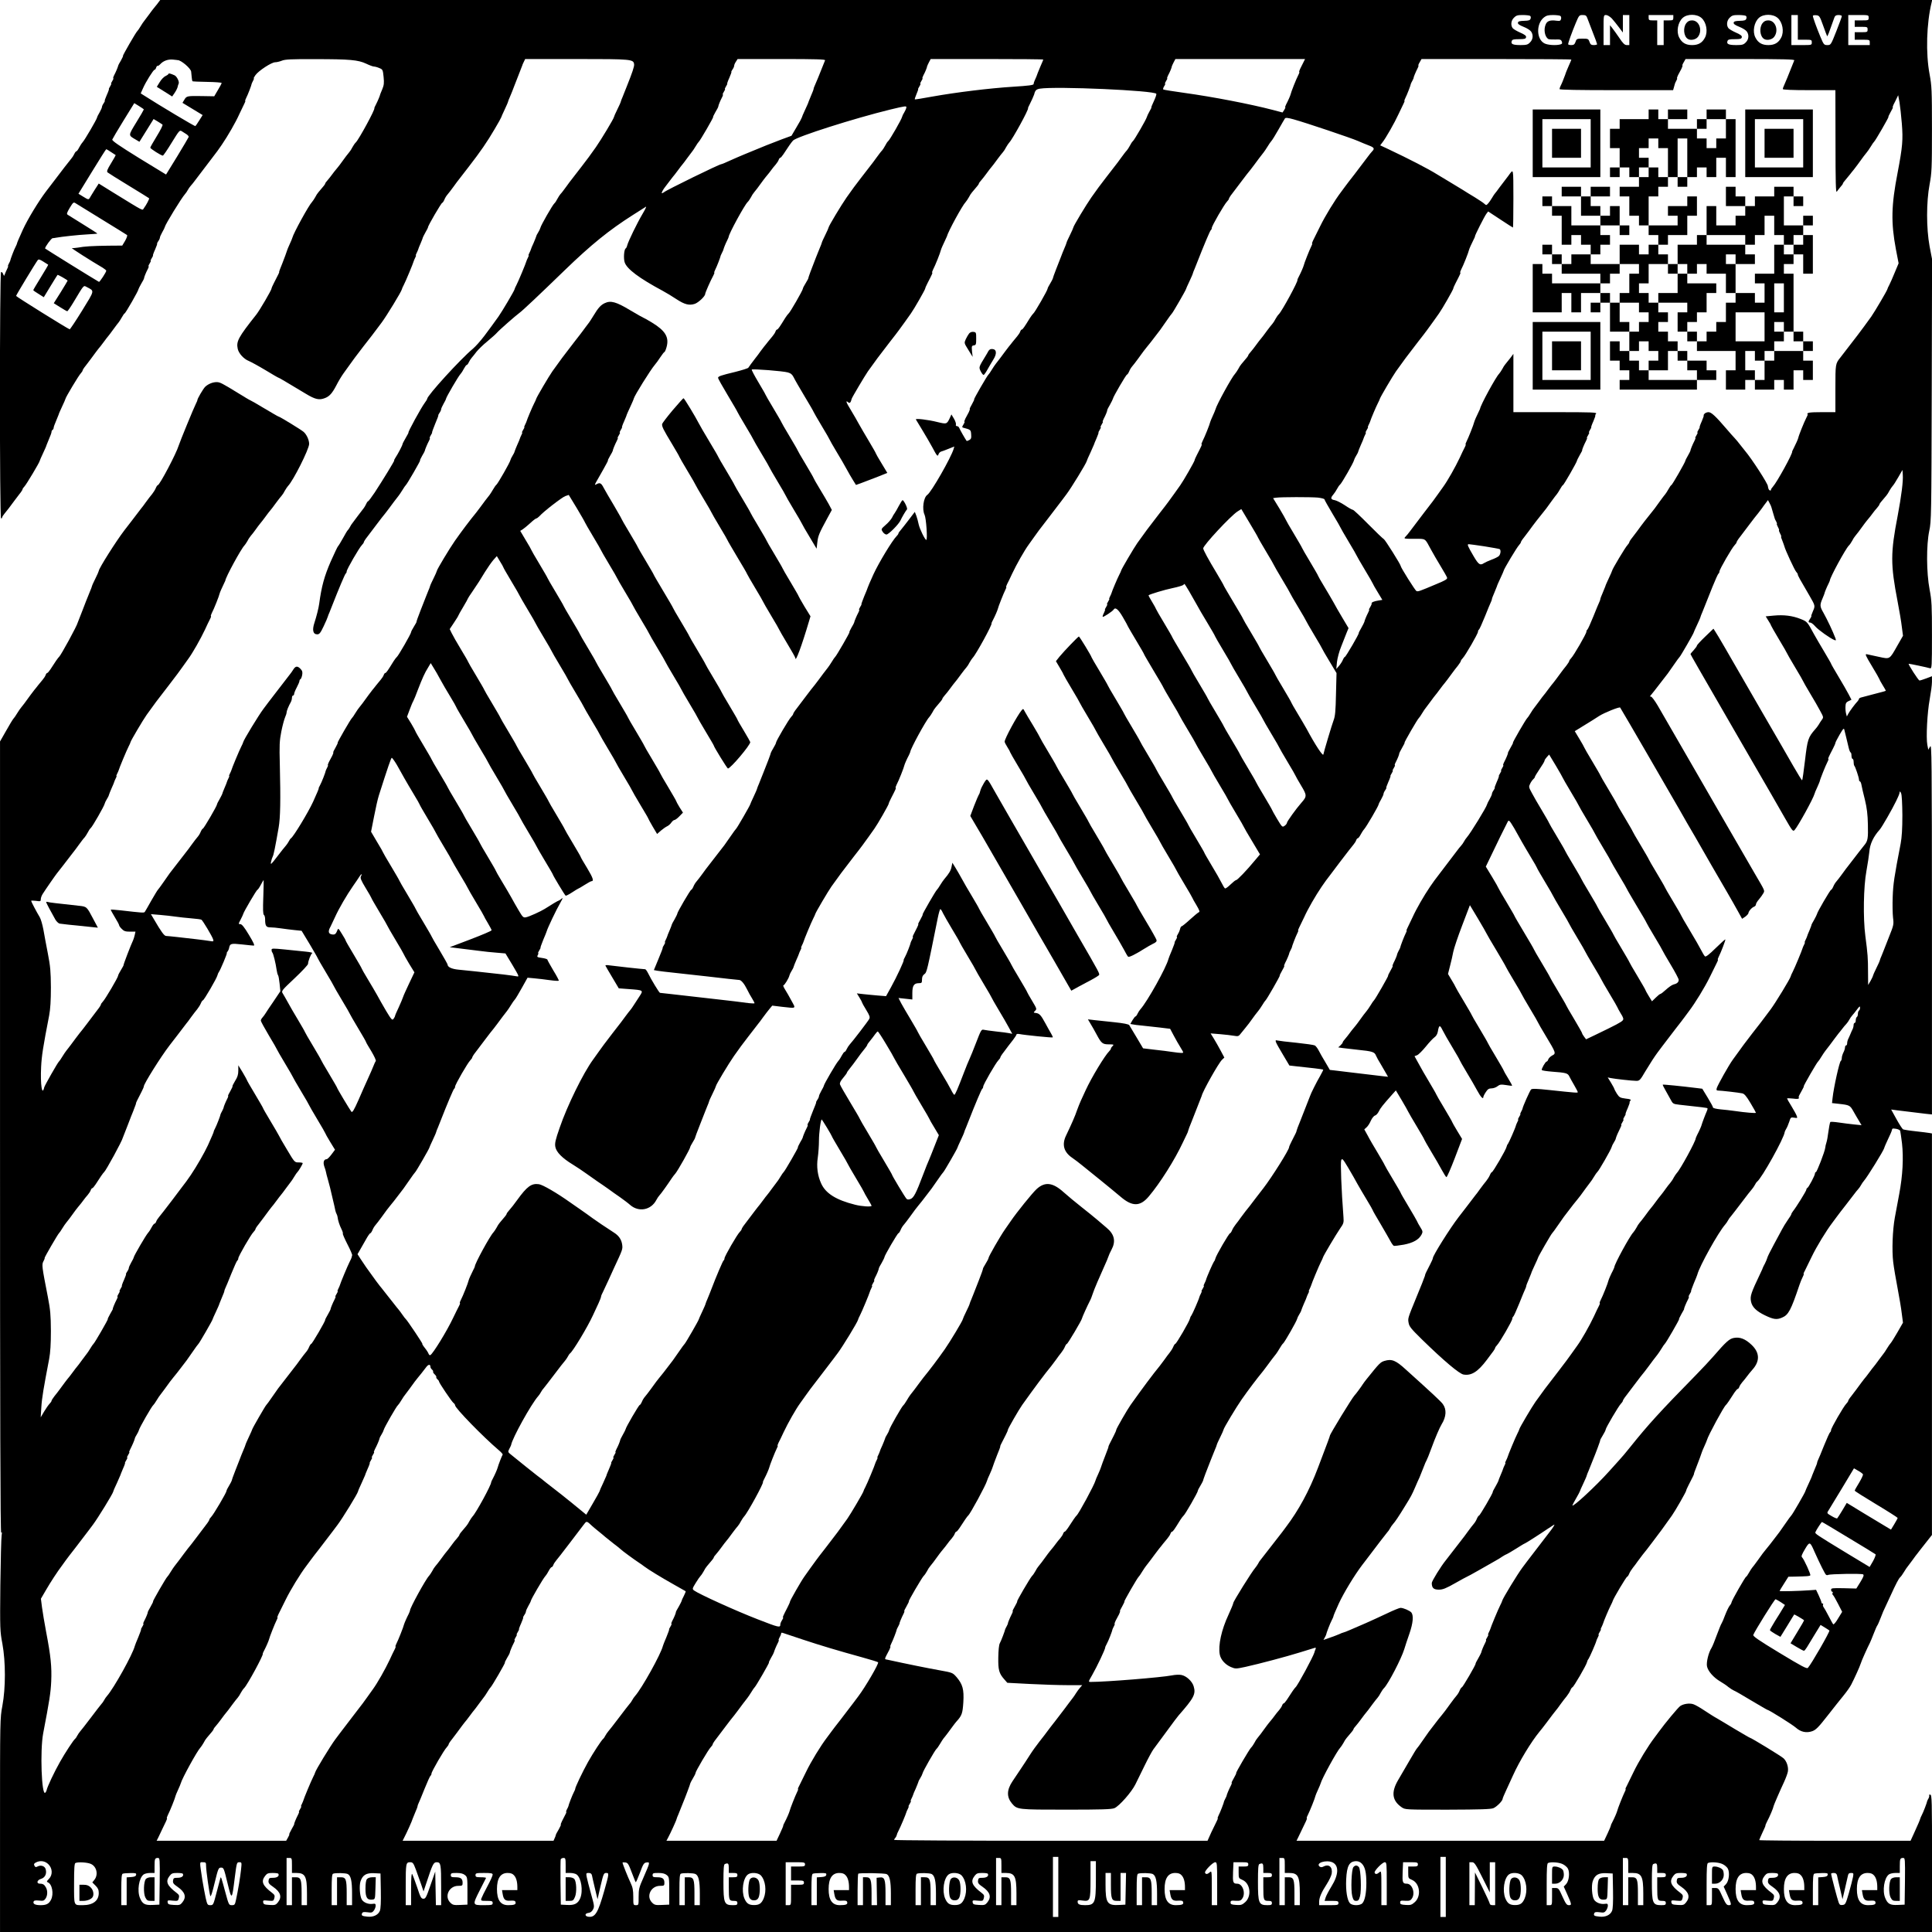 <?xml version="1.0" encoding="UTF-8"?>
<!DOCTYPE svg  PUBLIC '-//W3C//DTD SVG 20010904//EN'  'http://www.w3.org/TR/2001/REC-SVG-20010904/DTD/svg10.dtd'>
<svg width="1800pt" height="1800pt" version="1.0" viewBox="0 0 1800 1800" xmlns="http://www.w3.org/2000/svg">
<g transform="translate(0 1800) scale(.1 -.1)">
<path d="m1469 17968c-13-17-29-36-34-42-6-6-28-36-50-66s-42-57-45-60-17-23-30-45-27-42-31-45c-11-8-139-230-133-230 3 0-6-20-20-45-15-24-26-46-25-47 1-4-21-59-38-90-8-16-11-28-7-28 3 0-1-11-10-25s-14-25-10-25c3 0-1-11-10-25s-14-25-11-25c2 0-6-25-20-55-13-30-22-55-19-55s-2-10-10-22c-9-12-16-28-16-35 0-6-10-29-22-50-12-20-23-42-24-49-3-17-113-206-134-229-10-11-25-35-34-52-9-18-20-33-25-33-4 0-13-11-19-25-6-13-18-32-27-42-13-15-91-115-199-258-9-11-25-32-36-47-72-95-172-260-217-358-37-81-55-124-55-130 0-3-6-16-13-30-13-23-49-118-50-130-1-3-6-15-13-27-7-13-10-23-7-23s-1-12-9-27c-8-16-17-37-21-48-7-19-7-19-16 3-5 13-13 20-19 17-14-9-14-2295 0-2295 6 0 10 4 10 9s9 20 20 33c20 24 60 75 95 124 11 15 32 43 47 62 16 19 28 39 28 43 0 5 8 17 18 27 17 17 142 226 142 238 0 3 14 35 31 71s32 70 33 77c2 6 13 33 24 59 12 27 22 55 22 62 0 8 4 17 10 20 5 3 10 12 10 20 0 7 10 35 22 62 11 26 22 53 24 59 1 7 16 41 33 77s31 68 31 71c0 12 125 221 143 238 9 10 17 22 17 27 0 4 12 24 28 43 15 19 36 47 47 62 29 40 72 98 93 122 9 12 26 34 37 49 11 16 25 33 30 39 6 6 28 36 50 66s44 60 50 66c5 6 19 27 30 47s23 37 26 37c8 0 131 215 129 225 0 3 11 25 25 50 15 24 27 48 27 52 1 12 18 54 35 86 8 15 11 27 7 27-3 0 1 11 10 25s14 25 10 25c-3 0 1 11 10 25s14 25 11 25c-2 0 6 25 20 55 13 30 22 55 19 55s2 10 10 22c9 12 16 28 16 35 0 6 10 29 22 50 12 20 23 43 24 49 4 23 154 268 188 306 8 9 20 26 26 38s19 30 28 40 25 29 34 42c17 22 130 171 162 213 48 62 60 79 93 127 57 84 128 207 162 283 18 39 39 82 47 98 8 15 12 27 9 27s1 12 9 28c13 24 50 119 51 132 1 3 6 15 13 28 7 12 10 22 7 22-4 0 3 14 15 30 29 41 150 120 184 120 15 0 43 7 63 15 29 12 87 15 307 14 326 0 402-7 477-42 31-15 64-27 73-27s32-6 50-14c32-13 33-16 40-83 6-58 3-77-13-116-11-26-20-48-20-50 1-4-23-62-39-92-9-16-15-31-14-33 9-9-143-289-173-319-9-8-22-28-31-44-8-17-22-38-30-47-14-16-36-45-88-117-11-14-27-35-36-45s-25-31-36-46c-10-14-29-38-41-52-13-14-23-28-23-32 0-6-13-23-64-82-8-9-22-30-30-47-9-16-22-35-29-43-29-29-172-289-183-333-1-5-12-32-25-60-12-27-23-52-23-55-1-6-34-96-46-125-4-11-13-33-20-50-6-16-11-30-9-30 3 0-5-17-49-102-12-23-22-46-22-51 0-14-111-204-142-243-168-212-188-249-173-319 9-43 57-95 103-113 21-9 91-47 156-86 64-39 119-71 123-71s57-31 253-149c86-52 124-61 177-40 43 16 69 46 107 119 18 36 49 87 67 112 19 26 45 63 59 82 33 47 47 65 124 166 82 105 90 115 127 165 16 22 36 49 45 60 45 60 184 288 188 309 1 6 9 25 18 41 18 34 89 205 92 220 1 6 8 20 14 33 7 12 10 22 7 22s0 10 7 23c6 12 13 27 14 32 1 6 11 31 23 58 11 26 21 51 21 55 1 4 12 25 24 47 13 22 24 44 24 48-1 14 124 227 132 227 4 0 13 13 20 29 6 16 19 37 28 47 10 11 35 44 57 74s44 61 50 67c5 7 18 23 27 35 10 13 39 51 65 84 109 141 172 232 242 352 34 57 61 106 61 109s14 34 31 70 32 70 33 77c2 6 8 25 16 41 14 32 28 68 40 100 5 11 23 58 41 105 19 47 34 87 35 90 0 3 6 17 14 33l13 27h481c513 0 528-2 534-49 3-19-17-78-69-208-5-13-13-33-18-45-5-13-14-36-21-53-8-16-14-35-16-42-1-7-16-40-33-74s-31-66-31-70c0-12-119-210-168-280-59-84-76-106-135-183-26-33-55-71-65-84-9-12-22-28-27-35-6-6-28-37-50-67s-45-61-53-68c-7-8-20-28-29-45-9-18-21-36-28-42-16-13-126-205-130-227-2-9-11-28-20-42s-18-31-19-38c-2-7-13-35-25-63-13-27-24-54-25-60-1-5-8-20-14-32-7-13-10-23-7-23s0-10-7-22c-6-13-13-27-14-33-3-15-74-186-92-220-9-16-17-35-18-41-2-13-116-206-150-254-47-65-81-113-131-179-41-53-80-97-108-121-115-96-425-436-425-466 0-4-10-21-23-38-33-44-160-276-151-276 2 0-10-23-26-50-17-28-30-55-30-59 0-9-41-89-66-126-9-14-14-25-11-25 6 0-108-186-182-299-30-44-57-81-61-81s-12-11-18-25c-7-14-16-31-22-38s-30-39-55-72c-24-33-48-65-53-71-5-5-15-21-22-35-7-13-16-26-20-29s-24-36-45-75c-21-38-42-72-46-75s-34-66-67-140c-60-138-86-232-108-395-5-39-25-118-44-176-23-69-14-109 26-109 20 0 30 13 60 76 20 42 37 82 38 88 2 6 8 25 16 41 7 17 16 40 21 53 68 174 123 303 130 308 5 3 9 12 9 20 0 19 117 221 142 246 10 10 18 22 18 27 0 4 13 26 30 47 33 44 47 62 90 119 37 49 60 79 81 104 8 11 24 32 35 46 23 32 70 94 87 115 7 8 23 33 37 55 13 22 27 42 31 45 11 8 139 230 133 230-3 0 5 19 19 43 14 23 25 44 25 47 0 8 23 63 39 93 8 15 11 27 7 27-3 0 1 11 10 25s14 25 12 25c-3 0 10 36 28 80 19 44 32 80 30 80-3 0 2 10 10 22 9 12 16 28 16 35 0 6 10 29 22 50 12 20 23 42 24 49 3 17 113 206 134 229 10 11 25 35 34 53 9 17 20 32 25 32 4 0 13 11 19 25 6 13 18 32 27 42s29 35 44 55c16 20 61 65 102 98 41 34 81 70 89 80 19 23 174 159 211 186 27 19 186 169 420 396 247 239 414 374 634 514 61 39 116 74 123 78s-7-26-31-66c-51-86-133-255-143-293-3-14-10-28-15-30-15-10-21-93-9-129 20-62 135-148 355-266 33-18 90-52 127-77 76-50 119-61 171-44 35 12 97 71 97 92 0 11 49 123 76 172 8 15 12 27 9 27s1 12 9 28c13 24 50 119 51 132 1 3 6 14 12 25s12 25 13 30c4 16 21 58 35 85 7 14 13 28 14 33 1 28 146 294 176 324 9 8 22 28 31 44 8 17 22 38 30 47 14 16 36 45 88 117 11 14 27 35 36 45s25 31 36 46c10 14 29 38 41 51 12 14 25 34 28 44 4 11 10 19 15 19 4 0 17 15 29 33 42 65 74 111 90 128 35 36 568 206 908 289 142 34 151 35 147 17-2-11-11-31-19-44-9-13-18-32-20-41-4-22-114-214-130-227-7-5-19-24-28-42-9-17-22-37-29-45-8-7-31-38-53-68s-44-61-50-67c-5-7-18-23-27-35-10-13-39-51-65-84-59-77-76-99-135-183-49-70-168-268-168-280 0-4-14-36-31-70s-32-67-33-74c-2-7-8-25-16-42-7-16-16-40-21-52-5-13-13-33-18-45-39-98-72-188-70-190 1-2-10-22-24-45-15-24-27-47-27-53 0-14-120-223-133-231-5-4-19-22-31-41-51-83-68-108-76-108-5 0-11-8-15-19-3-10-16-30-28-44s-31-37-42-51-27-35-36-45c-8-11-24-32-35-46-10-15-30-42-44-59-33-43-59-78-68-92-4-6-59-23-122-39-137-33-160-41-160-56 0-6 40-78 90-161 49-82 90-152 90-155s34-61 75-130c41-68 75-127 75-130s34-61 75-130c41-68 75-127 75-130s34-61 75-130c41-68 75-127 75-130s33-60 73-127c40-66 76-128 79-136s35-64 71-123l65-109 7 60c7 61 17 84 93 224l42 77-28 53c-16 29-55 95-86 146s-56 95-56 98c0 4-34 62-75 131-41 68-75 127-75 130s-34 61-75 130c-41 68-75 127-75 130s-34 61-75 130c-41 68-75 127-75 130s-30 54-66 115c-36 60-63 112-60 115 8 8 294-14 337-27 28-8 41-20 54-46 9-20 55-99 101-176 46-76 84-142 84-145s34-61 75-130c41-68 75-127 75-130s29-53 64-112c35-58 78-131 94-162 17-31 43-77 59-102l28-45 45 16c25 10 91 35 147 56l100 40-53 88c-30 49-54 91-54 94 0 4-29 54-64 113-35 58-77 131-94 161-16 30-50 89-75 130-45 73-52 95-23 71 13-11 23-1 31 34 4 14 122 213 151 255 75 105 99 138 206 276 35 44 72 93 83 108 27 37 91 125 112 156 29 40 133 222 133 232 0 5 10 28 22 51 43 83 49 97 43 97-3 0 0 12 8 28 21 39 69 161 73 182 1 8 25 62 39 90 7 14 14 30 16 35 12 48 146 293 176 323 7 8 20 27 29 43 8 17 22 38 30 47 51 59 64 76 64 82 0 4 10 18 23 32 12 14 31 38 41 52 11 15 27 36 35 47 26 31 49 61 80 104 16 22 37 48 45 57s22 30 30 47c9 16 22 35 29 43 30 30 184 311 175 320-1 2 5 17 14 33 15 29 40 84 43 95 9 38 19 48 53 54 146 24 1073-17 1085-48 3-6-8-37-23-69-15-31-25-57-23-57 3 0-5-17-17-37-12-21-23-45-25-53-4-20-115-212-130-225-7-5-19-24-28-42-9-17-22-37-29-45-8-7-31-38-53-68s-44-61-50-67c-5-7-18-23-27-35-10-13-39-51-65-84-59-77-76-99-135-183-49-70-168-268-168-280 0-4-14-36-31-70s-32-67-33-74c-2-7-8-25-16-42-14-32-28-68-40-100-5-11-22-57-40-102s-32-86-32-90c-1-4-12-25-24-45-13-21-24-42-24-48 0-14-120-223-133-231-5-4-19-22-31-41-51-83-68-108-76-108-5 0-11-8-15-19-3-10-16-30-28-44s-31-37-42-51-27-35-36-45c-8-11-24-32-35-46-23-32-70-94-87-115-7-8-23-33-37-55-13-22-27-42-31-45-11-8-139-230-133-230 3 0-6-20-20-45-15-25-24-45-21-45s-1-13-9-30c-9-16-23-43-32-60-8-16-12-30-8-30 3 0-1-11-10-25-13-20-14-26-4-29 72-19 73-20 76-63 3-34-1-44-18-53-12-6-23-10-24-8-13 17-64 107-69 121-3 9-13 17-21 17-9 0-13 6-10 14s-5 33-18 55l-24 40-12-27c-30-65-31-65-118-44-86 22-208 36-201 24 3-4 30-49 60-99 31-51 73-123 93-160 44-83 50-90 58-65 4 11 14 22 24 25 9 2 41 14 70 26l53 21-6-22c-25-83-208-403-245-428-36-24-51-133-26-186 15-31 29-234 16-234-12 0-62 102-71 145-4 22-14 57-21 78l-15 38-54-71c-30-39-64-83-76-97-13-14-23-29-23-34 0-4-7-14-15-22-42-42-166-247-217-357-38-85-51-114-54-125-1-5-16-43-33-82-16-40-28-73-25-73 2 0-3-11-12-25s-13-25-10-25c4 0 1-12-7-27-16-30-39-85-39-93 0-3-11-24-25-47-14-24-22-43-19-43 6 0-122-222-133-230-4-3-18-23-31-45-14-22-30-47-37-55-17-21-64-83-87-115-11-14-27-35-35-46-21-25-44-55-81-104-43-57-57-75-90-119-17-21-30-43-30-47 0-5-8-17-18-27-22-22-142-226-142-241 0-6-11-28-24-49-12-20-23-41-24-45 0-7-39-111-73-194-5-13-13-33-18-45-5-13-14-36-21-53-8-16-14-35-16-41-1-7-16-41-33-77s-31-67-31-70c0-8-123-221-131-227-4-3-28-36-54-74s-51-74-56-80c-9-11-93-119-127-164-9-12-22-28-27-35-6-6-28-37-50-67s-47-63-57-74c-9-10-22-31-28-47-7-16-16-29-20-29-8 0-131-210-130-223 0-4-11-27-25-52-15-24-26-47-26-49 0-3-9-27-20-53-12-27-22-52-23-58-1-5-8-20-14-32-7-13-10-23-6-23 3 0-1-11-10-25s-14-25-12-25c3 0-15-47-39-104l-43-104 31-6c18-3 97-13 177-21 214-24 394-43 490-55 47-5 90-10 97-10 18 0 47-34 73-87 13-27 34-65 47-85 13-21 23-41 23-44 0-4-24-3-52 0-29 4-89 12-133 17s-118 14-165 19c-47 6-146 17-220 25s-173 19-220 25c-47 5-88 10-91 10-7 0-83 125-111 183-10 20-22 37-27 37-18 0-293 30-332 36-26 4-40 3-38-3 2-5 31-55 64-110l60-101 94-7c137-10 137-10 98-69-18-27-41-63-52-80-11-18-26-39-33-47s-26-32-42-54c-35-48-41-56-126-165-77-101-91-119-124-166-14-19-39-54-55-77-92-126-241-430-310-632-41-117-47-146-41-180 9-49 64-105 163-165 37-23 93-60 123-82 30-21 78-55 105-74 28-18 74-51 103-71 28-21 78-56 110-78 31-22 74-54 94-72 80-69 194-47 243 47 8 16 21 34 28 42 12 11 75 99 116 161 8 12 23 32 33 43 22 25 138 231 138 245 0 5 11 26 24 47 12 20 23 39 22 42 0 3 19 55 43 115 24 61 46 119 51 130 4 11 13 34 20 50 8 17 14 35 16 42 1 7 16 40 33 74s31 66 31 70c0 12 119 210 168 280 59 84 76 106 135 183 26 33 55 71 65 84 9 12 22 28 27 35 6 6 26 34 45 60s46 61 60 78l25 30 90-11c138-15 131-20 90 55-19 36-46 83-60 105s-21 40-16 40c10 0 51 67 56 92 2 9 11 28 20 42s18 31 19 38c2 7 13 36 25 63 13 28 24 55 25 60 1 6 8 20 14 33 7 12 10 22 7 22s0 10 7 23c6 12 13 27 14 32 3 15 74 186 92 220 9 17 17 35 18 40 3 14 119 211 150 255 75 105 99 138 206 276 35 44 72 93 83 108 27 37 91 125 112 156 29 40 133 222 133 232 0 5 10 28 22 51 43 83 49 97 43 97-3 0 0 12 8 28 21 39 69 161 73 182 1 8 25 63 41 92 7 15 14 30 14 33 0 25 146 293 176 323 7 8 20 27 29 43 8 17 22 38 30 47 51 59 64 76 64 82 0 4 10 18 22 32 13 14 32 38 42 52 11 15 27 36 35 47 26 31 49 61 80 104 16 22 37 48 45 57s22 30 30 47c9 16 22 35 29 43 30 30 184 311 175 320-1 2 5 17 14 33 18 34 40 85 44 100 4 21 56 151 70 178 8 15 12 27 9 27s0 12 8 28c8 15 30 59 47 97 41 87 114 216 155 272 16 23 41 58 55 77 29 41 36 51 125 166 83 109 90 117 126 165 16 22 36 49 45 60 44 58 184 287 189 309 1 6 16 41 34 78 17 38 32 71 33 75 1 5 12 32 25 61 12 28 20 52 18 52-3 0 2 11 11 25s13 25 9 25 0 11 9 25 14 25 11 25c-4 0 0 12 8 28 18 33 35 75 33 82 0 3 11 25 26 50 14 25 26 50 27 55 1 16 123 225 131 225 4 0 13 13 20 29 6 16 19 37 28 47 10 11 35 44 57 74 54 74 51 71 77 103 27 32 46 57 88 112 16 22 34 45 39 51s30 42 56 80 50 71 54 74c8 6 131 219 131 227 0 3 14 34 31 70s32 70 33 77c2 6 8 25 16 41 7 17 16 40 21 53 68 174 123 303 130 308 5 3 9 12 9 20 0 19 117 221 142 246 10 10 18 22 18 27 0 4 13 26 30 47 33 44 47 62 90 119 37 49 60 79 81 104 8 11 24 32 35 46 23 32 70 94 87 115 7 8 23 33 37 55 13 22 30 46 36 52 7 7 36 54 65 105s56 98 61 105c7 8 27 6 81-9 112-31 537-174 598-201 30-13 75-32 102-42 50-19 56-29 32-54-9-9-29-34-45-56-35-47-41-55-122-161-35-44-72-93-83-108-11-16-29-40-40-54-58-76-148-223-195-319-29-59-59-120-67-135-8-16-11-28-8-28s-1-12-9-27c-14-27-66-157-70-178-4-15-26-66-44-100-9-16-15-31-14-33 9-9-143-289-173-319-9-8-22-28-31-44-8-17-22-38-30-47s-29-35-45-57c-31-43-54-73-80-104-8-11-24-32-35-47-10-14-29-38-41-52-13-14-23-28-23-32 0-6-13-23-64-82-8-9-22-30-30-47-9-16-22-35-29-43-29-29-172-289-183-333-1-5-12-32-25-60-12-27-23-52-23-55-4-22-53-144-73-182-8-16-11-28-8-28 6 0 0-14-43-97-12-23-22-46-22-51 0-10-104-192-133-232-21-31-85-119-112-156-11-15-48-64-83-108-107-138-131-171-206-276-31-44-147-241-150-255-1-5-9-23-18-40-17-32-68-153-72-170-1-5-8-20-14-32-7-13-10-23-7-23s-2-11-11-25-13-25-9-25 0-11-9-25-14-25-11-25-2-14-10-31c-9-17-14-33-11-36 5-5 91 51 101 67 16 26 43 5 85-67 25-43 48-84 51-93 4-8 39-68 78-133s71-120 71-124c0-3 41-72 90-155 50-82 90-152 90-155s34-61 75-130c41-68 75-127 75-130s34-61 75-130c41-68 75-127 75-130s34-61 75-130c41-68 75-127 75-130s34-61 75-130c41-68 75-127 75-130s34-61 75-130c41-68 75-127 75-130s34-61 75-129l74-124-47-56c-76-92-164-184-176-184-6 0-29-19-52-41-23-23-46-39-51-36s-20 27-33 54c-13 26-54 99-92 161-37 62-68 115-68 119 0 3-34 61-75 130-41 68-75 127-75 130s-34 61-75 130c-41 68-75 127-75 130s-34 61-75 130c-41 68-75 127-75 130s-34 61-75 130c-41 68-75 127-75 130s-34 61-75 130c-41 68-75 127-75 130s-34 61-75 130c-41 68-75 127-75 130s-34 61-75 130c-41 68-75 126-75 129 0 10-112 194-118 194-7 0-136-134-180-187l-34-43 36-61c20-33 36-63 36-66s34-61 75-130c41-68 75-127 75-130s34-61 75-130c41-68 75-127 75-130s34-61 75-130c41-68 75-127 75-130s34-61 75-130c41-68 75-127 75-130s34-61 75-130c41-68 75-127 75-130s34-61 75-130c41-68 75-127 75-130s34-61 75-130c41-68 75-127 75-130s34-61 75-130c41-68 75-127 75-130s17-33 37-66c26-44 33-62 24-65-8-3-45-33-83-68s-74-64-79-64-12-12-15-27c-4-16-14-38-22-50-8-13-11-23-7-23s0-11-9-25-14-25-12-25c3 0-9-33-25-72-17-40-32-77-33-83-19-78-197-397-261-468-9-10-21-29-27-42-6-14-15-25-19-25s-16-16-28-35l-20-35 22-4c12-3 51-8 87-11 36-4 109-12 164-18l98-12 34-64c18-34 47-85 64-112 29-48 30-49 7-49-12 0-49 4-82 9s-108 15-167 21l-108 13-60 101c-33 56-64 107-69 115-6 9-52 18-137 27-71 7-156 16-188 20l-60 7 23-39c13-21 40-68 59-104 44-82 55-90 115-90 44 0 47-1 33-16-9-8-16-19-16-24s-7-15-15-23c-43-43-166-247-219-362-15-33-36-78-46-100s-26-62-36-90c-16-49-52-131-101-233-42-86-22-156 58-210 22-15 63-46 92-70 29-23 106-86 172-139s150-123 187-154c108-92 181-91 261 4 105 124 243 343 317 502 13 28 29 62 37 77s13 29 12 30c0 2 5 17 11 33 7 17 16 39 20 50 5 11 28 70 51 130 24 61 44 112 45 115 8 41 158 307 189 336l22 21-33 62c-19 35-47 86-64 113l-31 50 88-7c48-4 107-11 130-15 39-7 44-5 65 23 13 16 30 38 39 48 8 10 24 30 35 44 50 70 74 101 86 115 8 9 25 34 38 55 13 22 27 42 31 45 10 7 138 230 132 230-3 0 7 20 21 45 15 25 24 45 21 45s0 12 8 28c16 29 39 84 39 92 0 3 5 14 11 25s11 22 12 25c1 13 38 108 51 133 8 15 12 27 9 27s1 12 9 28c8 15 29 59 47 97 34 76 105 199 162 283 33 48 45 65 93 127 8 11 44 58 79 105 36 47 73 95 83 108 9 12 27 34 39 49 12 14 25 34 28 44 4 11 10 19 15 19s17 15 26 33c9 17 24 41 34 52 21 23 131 212 134 229 1 7 12 29 24 49 12 21 22 44 22 50 0 7 7 23 16 35 8 12 13 22 10 22s6 25 19 55c14 30 22 55 20 55-3 0 2 11 11 25s13 25 10 25c-4 0 1 11 10 25s13 25 10 25c-4 0-1 12 7 27 18 34 35 76 33 83 0 3 12 26 27 53 15 26 26 47 23 47-7 0 122 222 133 230 4 3 18 23 31 45s27 42 30 45 23 30 45 60 44 60 50 66c5 6 19 23 30 39 11 15 28 37 37 49 21 24 64 82 93 122 11 15 32 43 48 62 15 19 27 39 27 43 0 5 8 17 18 27 24 24 142 228 142 246 0 8 4 17 9 20s30 59 56 123c26 65 51 126 56 135 5 10 9 22 9 27s10 31 22 58c11 26 22 53 24 59 1 7 16 41 33 77s31 68 31 71c0 12 125 221 143 238 9 10 17 22 17 27 0 4 12 24 28 43 15 19 36 47 47 62 40 56 99 132 133 173 26 32 24 29 77 103 22 30 44 60 50 66 5 6 19 27 30 47s23 37 26 37c8 0 130 214 131 227 0 4 12 28 26 53 15 25 25 45 23 45-4 0 17 52 36 88 8 15 12 27 8 27-3 0 2 11 11 25s13 25 9 25 0 11 9 25 14 25 11 25c-2 0 6 25 20 55 13 30 21 55 18 55s0 7 7 15c11 13-32 15-379 15h-391v271 272l-29-39c-17-22-37-47-45-56s-22-30-30-47c-9-16-22-35-29-43-31-31-176-297-178-328-1-3-7-16-14-30-16-31-38-82-41-95-4-21-56-151-70-177-8-16-12-28-9-28s0-12-8-27c-8-16-30-59-47-98-41-87-114-216-155-272-16-23-41-58-55-77-29-41-36-51-125-166-87-114-91-119-125-165-16-22-37-48-47-57-16-17-12-18 83-18 111 0 97 9 156-100 19-36 60-105 90-155 30-49 57-97 60-106 5-14-15-26-100-61-156-66-170-71-185-65-11 4-147 220-147 234 0 13-146 246-157 250-7 3-73 66-145 139-73 74-137 134-143 134-7 0-41 19-76 43-35 23-77 44-93 47-38 6-42 20-15 51 11 13 28 38 36 54 9 17 21 35 28 40 16 13 126 205 130 227 2 9 11 28 20 42s18 31 19 38c2 7 13 36 25 63 13 28 24 55 25 60 1 6 8 20 14 33 7 12 10 22 6 22-3 0 1 11 10 25s14 25 11 25 0 10 7 23c6 12 13 27 14 32 4 17 55 138 72 170 9 17 17 35 18 40 3 14 119 211 150 255 75 105 99 138 206 276 35 44 72 93 83 108 27 37 91 125 112 156 29 40 133 222 133 232 0 5 10 28 22 51 43 83 49 97 43 97-3 0 0 12 8 28 21 39 69 161 73 182 1 9 26 64 42 95 9 17 15 31 14 33-4 4 88 186 106 210l17 22 114-75c62-41 115-75 117-75s4 123 4 273c-1 294 3 277-47 209-9-13-24-32-32-42-9-11-32-41-51-67-19-27-37-50-40-53-4-3-17-23-30-45-25-41-45-65-54-65-2 0-11 6-18 13s-46 33-86 58c-40 24-91 55-112 69-22 14-77 47-122 74-46 27-99 59-118 71-79 50-261 144-458 237l-73 34 19 25c32 39 117 189 151 264 18 39 39 82 47 98 8 15 12 27 9 27s1 12 9 28c13 24 50 119 51 132 1 3 7 16 15 30 7 14 12 25 11 25-4 0 19 55 36 88 8 15 11 27 8 27s2 14 12 30l17 30h698c384 0 698-2 698-5 0-2-11-30-26-62-14-32-25-60-26-63-1-5-4-14-30-80-6-14-14-33-19-42-5-10-9-22-9-28 0-7 178-10 529-10h529l8 28c4 15 8 29 9 32 0 3 6 15 13 28 7 12 10 22 7 22s1 14 9 30c9 17 23 44 32 60 8 17 12 30 9 30s2 14 12 30l17 30h509c403 0 508-3 504-12-49-124-91-227-98-240-5-10-9-22-9-28s86-10 245-10h245l1-482c0-378 3-479 12-464 7 10 22 30 34 44 13 14 23 28 23 32s10 19 23 33c12 14 31 37 42 51s27 35 36 45c8 11 24 32 35 46 50 70 74 101 86 115 8 9 25 34 38 55 13 22 27 42 31 45 11 8 139 230 133 230-3 0 6 20 20 45 15 25 24 45 21 45s0 12 8 28c8 15 21 40 28 56l14 29 12-65c6-35 16-125 22-199 12-151 7-214-39-456-60-309-63-466-16-717l25-129-36-86c-19-47-42-99-51-116-9-16-17-34-18-40-3-14-119-211-150-255-51-71-91-125-129-175-26-34-146-189-158-205-47-59-47-59-47-290v-220h-130c-113 0-142-5-128-22 1-2-5-16-14-33-21-41-70-163-74-185-1-9-26-64-42-95-9-16-15-31-15-32 9-13-142-287-179-327-10-11-18-23-18-28 0-15-19-8-24 10-3 9-5 19-5 22 4 17-148 253-214 331-12 14-33 41-47 59-14 19-36 45-50 60-14 14-45 50-70 79-105 123-146 161-172 161-14 0-31-7-38-15s-10-15-7-15-5-25-18-55c-14-30-22-55-20-55 3 0-2-11-11-25s-13-25-9-25 0-11-9-25-14-25-11-25c4 0 0-12-8-27-17-32-39-86-38-93 0-3-11-23-23-45-13-22-24-44-24-48-1-13-123-227-131-227-3 0-15-17-26-37s-25-41-30-47c-6-6-28-36-50-66-53-74-51-71-77-103-34-41-93-117-133-173-11-15-32-43-47-62-16-19-28-39-28-43 0-5-8-17-17-27-18-17-143-226-143-238 0-3-14-35-31-71s-32-70-33-77c-2-6-13-33-24-59-12-27-22-53-22-58s-4-17-9-27c-5-9-30-70-56-135-26-64-51-120-56-123s-9-12-9-20c0-18-118-222-142-246-10-10-18-22-18-27 0-4-12-24-27-43-16-19-37-47-48-62-29-40-72-98-93-122-9-12-26-34-37-49-11-16-25-33-30-39-6-6-28-36-50-66s-42-57-45-60-17-23-30-45-27-42-31-45c-11-8-140-230-133-230 3 0-8-21-23-47-15-27-26-48-24-48 4 0-17-52-36-87-8-16-11-28-7-28 3 0-1-11-10-25s-14-25-10-25c3 0-1-11-10-25s-14-25-11-25c2 0-6-25-20-55-13-30-22-55-19-55s-2-10-10-22c-9-12-16-28-16-35 0-6-10-29-22-50-12-20-23-43-24-49-4-23-154-268-188-306-8-9-20-26-26-38s-19-30-28-40-25-29-34-42c-17-22-130-171-162-213-48-62-60-79-93-127-57-84-128-207-162-283-18-38-39-82-47-98-8-15-12-27-9-27s-1-12-9-27c-13-25-50-120-51-133-1-3-7-16-15-30-7-14-13-27-13-30 0-8-18-52-34-82-8-16-11-28-8-28s-6-20-21-45c-14-25-24-45-21-45 6 0-122-223-132-230-4-3-18-23-31-45-13-21-30-46-38-55-12-14-36-45-86-115-11-14-27-35-36-45s-25-31-36-46c-10-14-29-38-41-52-13-14-23-29-23-33 0-5-9-17-21-28l-21-19 39-6c21-3 88-10 148-17 129-13 152-20 164-52 5-13 27-53 49-88 21-35 44-75 51-88l13-23-54 6c-90 11-219 26-303 36-44 5-104 12-132 16l-53 6-42 72c-24 39-52 89-62 109-11 21-27 42-36 47s-86 16-171 25c-85 8-164 18-177 21-30 8-25-4 51-132l60-101 61-7c122-12 251-28 254-31 2-2-12-30-30-62-30-50-89-169-92-183-1-3-21-54-45-115-23-60-46-119-51-130-4-11-13-33-20-50-6-16-11-31-11-33 2-3-9-25-47-99-12-23-22-46-22-52 0-23-157-274-240-382-14-18-44-57-68-88-52-69-71-94-97-125-11-14-31-41-45-60-14-20-35-49-47-63-12-15-28-40-34-55s-15-28-19-28c-10 0-131-208-136-234-2-10-8-24-14-30-9-12-70-150-74-171-1-5-8-20-14-32-7-13-10-23-6-23 3 0-1-11-10-25s-14-25-11-25 0-10-7-23c-6-12-13-26-14-32-4-21-65-159-74-171-6-6-12-20-14-30-5-26-126-234-136-234-4 0-13-13-19-28s-22-40-34-55c-12-14-33-43-47-63-14-19-34-46-45-60-65-79-158-204-272-364-30-42-133-221-133-231 0-6-10-29-22-52-44-85-52-102-51-107 0-5-4-15-27-75-12-29-45-119-46-125 0-3-11-27-23-55-13-27-24-54-25-60-10-39-157-311-176-325-7-5-40-53-81-117-12-18-25-33-29-33-5 0-11-8-15-19-3-10-16-30-28-44-12-13-31-37-41-51-11-15-27-36-36-46s-25-31-36-45c-52-72-74-101-88-117-8-9-22-30-30-47-9-16-22-36-31-44-17-18-146-237-138-237 3 0-7-20-21-45-15-25-24-45-21-45s0-12-8-27c-17-33-40-88-36-88 1 0-4-11-11-25-8-14-14-27-15-30-1-11-37-107-50-130-8-15-13-66-14-132-2-116 7-149 56-204l28-32 210-11c116-6 273-11 349-11h139l-19-22c-11-13-29-36-39-53-10-16-22-34-27-40-4-5-22-28-38-50-36-49-44-59-122-161-35-44-72-93-83-108s-42-56-70-91c-27-34-68-91-90-126s-60-93-85-130-60-89-77-115c-54-81-55-146-5-206 49-58 52-58 507-58 331 0 422 3 448 14 45 19 160 150 195 221 17 33 55 113 87 177 31 64 68 132 81 150 14 18 69 94 124 168 54 74 104 141 111 148 144 164 162 199 140 272-14 47-69 97-115 105-19 4-58 2-87-4-97-19-612-61-757-61-23 0-23 1 13 63 46 80 123 243 122 257-1 3 6 19 15 35 15 26 52 122 53 135 1 3 6 15 13 28 7 12 10 22 7 22s1 13 9 30c9 17 23 44 32 60 8 17 12 30 9 30s6 20 21 45c14 25 23 45 20 45-6 0 122 222 133 230 4 3 18 23 31 45 14 22 30 47 37 55 17 21 64 83 87 115 11 14 27 35 35 46 9 10 25 31 36 45s30 37 42 51 25 34 28 44c4 11 10 19 15 19 8 0 25 25 76 108 12 19 26 37 31 41 13 8 133 217 133 231 0 6 11 27 24 48 12 20 23 41 24 45 0 7 39 111 73 195 5 12 13 32 18 45 5 12 14 36 21 52 8 17 14 35 16 42 1 7 16 40 33 74s31 66 31 70c0 12 119 210 168 280 66 94 140 192 200 265 9 12 26 34 37 49 24 34 71 95 85 112 6 7 20 30 32 50 12 21 27 43 34 48 15 14 125 206 129 227 2 9 11 28 20 42s18 31 19 38c2 7 13 36 25 63 13 28 24 55 25 60 1 6 8 20 14 33 7 12 10 22 7 22s0 10 7 22c6 13 13 28 14 33 3 15 74 186 92 220 9 17 17 35 18 40 3 15 120 211 160 270 32 45 35 55 31 105-20 261-29 512-21 531 9 20 15 13 66-72 31-52 69-119 85-149 17-30 56-97 87-148s56-95 56-98c0-4 33-61 73-128 39-67 81-139 92-160s25-40 31-43c6-2 48 3 93 11 88 17 141 47 166 95 12 24 11 31-11 66-14 22-29 49-33 60-5 11-41 73-80 138s-71 120-71 124c0 3-34 61-75 130-41 68-75 127-75 130s-29 53-64 112c-35 58-78 131-94 163l-31 56 21 19c12 10 30 38 40 62 11 24 29 46 39 48 11 3 26 20 35 38 14 30 36 58 124 157l35 39 55-92c30-51 58-100 61-108 4-9 39-69 78-134s71-120 71-124c0-3 29-53 64-112 35-58 80-135 99-171 19-35 38-65 43-67s40 78 78 177l68 179-46 76c-25 42-46 78-46 81 0 4-34 62-75 131-41 68-75 127-75 130s-29 53-64 112c-35 58-80 136-100 174l-37 67 24 9c13 5 49 41 81 80 31 39 68 78 81 87 15 10 27 30 31 52 11 64 19 66 44 15 13-26 54-99 92-161 37-62 68-115 68-119 0-3 29-53 64-112 35-58 80-135 99-171 32-60 57-86 57-61 0 6 10 27 23 46 17 27 29 35 53 35 17 0 43 9 56 20 22 17 33 18 79 11 30-5 55-8 57-6 2 1-15 33-37 69-23 37-41 69-41 72 0 4-34 62-75 131-41 68-75 127-75 130s-34 61-75 130c-41 68-75 127-75 130s-34 61-75 130c-41 68-75 127-75 130s-16 31-35 62l-34 57 19 75c11 40 24 100 30 131s43 142 83 246l72 189 75-125c41-69 78-133 81-141 4-9 45-80 93-159 47-79 86-146 86-149s34-61 75-130c41-68 75-127 75-130s34-61 75-130c41-68 75-127 75-130s33-60 74-128c94-156 95-160 57-179-16-9-32-25-36-36-3-11-10-20-15-20-11 0-51-70-45-79 2-5 44-11 92-15 134-10 149-14 164-44 7-15 28-52 46-83s33-60 33-64c0-8-17-7-268 20-114 12-156 14-167 5-10-9-78-160-80-180 0-3-6-15-13-28-7-12-10-22-7-22s-2-11-11-25-13-25-10-25c4 0 1-10-6-22-6-13-13-27-14-33-4-21-65-159-74-171-6-6-12-20-14-30-5-26-126-234-136-234-4 0-13-13-19-28s-22-40-34-55c-12-14-38-48-57-74-19-27-39-54-45-60-12-15-31-40-87-114-24-31-54-70-68-88-83-108-240-359-240-382 0-6-10-29-22-52-38-74-49-96-50-104 0-5-5-19-11-33-5-14-13-34-17-45s-29-72-55-135c-79-193-79-192-71-235 6-34 24-56 124-154 207-202 347-319 387-327 73-13 134 25 218 137 10 13 31 41 47 63 17 21 30 43 30 47 0 5 8 17 18 27 25 25 142 227 142 246 0 8 4 17 9 20s30 59 56 123c26 65 51 126 56 135 5 10 9 22 9 27s10 31 22 58c11 26 22 53 24 59 1 7 16 41 33 77s31 67 31 70c0 8 123 221 131 227 4 3 28 36 54 74s51 74 56 80 23 29 39 51c42 55 61 80 88 112 26 32 24 30 77 103 22 30 42 57 45 60s17 23 30 45 28 43 32 46c13 8 129 211 133 231 2 9 11 28 20 42s18 31 19 38c3 16 24 64 43 101 8 15 12 27 8 27-3 0 2 11 11 25s13 25 9 25 0 11 9 25 14 25 11 25c-2 0 6 25 20 55 13 30 21 55 18 55s0 6 6 14c10 12 3 16-44 21-51 7-58 11-81 46-13 21-24 42-24 45 0 4-14 29-30 56l-31 50 28-6c40-8 202-26 239-26 29 0 36 7 83 88 51 84 84 135 115 177 9 11 29 38 45 60 37 49 46 60 123 161 35 44 72 93 83 108 11 16 29 40 40 54 58 76 148 223 195 319 29 59 59 120 67 136 8 15 11 27 8 27s1 12 9 28c19 36 65 156 61 160-2 2-43-35-91-82-59-58-91-83-99-76-6 5-22 31-35 57s-61 110-107 186-83 141-83 144-34 61-75 130c-41 68-75 127-75 130s-34 61-75 130c-41 68-75 127-75 130s-34 61-75 130c-41 68-75 127-75 130s-34 61-75 130c-41 68-75 127-75 130s-34 61-75 130c-41 68-75 127-75 130s-34 61-75 130c-41 68-75 127-75 130s-20 38-44 78l-44 73 86 53c48 29 112 69 142 89 47 30 188 87 195 78 1-2 42-70 90-153 99-170 173-297 459-792 40-71 107-188 150-260 42-73 110-193 152-265 42-73 107-185 144-248s83-145 104-183l37-67 30 20c16 12 29 27 29 33 1 17 31 52 53 60 9 3 17 13 17 21 0 9 13 30 29 48 15 18 33 43 40 56 14 26 17 18-79 182-64 110-135 233-295 510-40 69-107 186-150 260s-110 191-150 260c-79 138-229 396-308 533-28 48-57 87-65 87-11 0-11 3 0 15 7 8 21 25 30 37 34 45 118 153 127 164 5 6 30 42 56 80s50 71 54 74c8 6 131 219 131 227 0 3 14 34 31 70s32 70 33 77c2 6 8 25 16 41 7 17 16 39 20 50s12 31 18 45c5 14 31 78 57 143 26 64 51 120 56 123s9 12 9 20c0 19 117 221 142 246 10 10 18 22 18 27 0 4 13 26 30 47 33 44 47 62 90 119 37 49 60 79 81 104 8 11 24 32 35 46 10 15 27 38 38 52l18 24 15-28c8-15 16-32 17-38 2-5 9-30 16-55 8-25 14-47 15-50 0-3 6-15 13-27 7-13 10-23 7-23s1-13 10-30c9-16 13-30 10-30s1-13 10-30c9-16 13-30 10-30s2-17 11-37c8-21 17-45 19-53 7-31 96-223 110-237 8-8 15-19 15-25 0-10 18-43 109-198 54-93 54-94 32-144-11-25-18-46-15-46s-2-10-10-22c-20-28-20-38 0-38 9 0 30-16 47-36 30-34 140-112 179-127 15-5 16-3 7 21-22 59-75 171-111 235-33 57-34 71-8 131 11 26 19 47 19 49-1 4 22 60 36 87 7 14 13 28 14 33 1 28 146 294 176 324 9 8 22 28 31 44 8 17 22 38 30 47 14 16 36 45 88 117 11 14 27 35 36 45s25 31 36 46c10 14 29 38 42 52 12 14 22 28 22 32 0 6 13 23 64 82 8 9 22 30 30 47 9 16 22 35 29 43 8 7 31 44 53 82l39 68 3-44c5-60-13-198-47-380-68-351-68-455-1-803 16-83 34-188 39-234l11-84-52-91c-75-132-67-128-174-105-49 10-99 21-111 24-19 4-12-12 47-110 39-64 70-119 70-122s13-28 30-55c16-26 30-50 30-52s-10-6-22-9c-13-3-59-15-103-27-44-11-90-24-102-27-13-3-23-9-23-13 0-5-6-15-12-22-26-27-75-94-88-118l-13-25-7 26c-4 14-7 43-6 64 1 33 6 42 28 53l28 13-27 52c-15 29-58 103-95 165s-68 115-68 119c0 3-29 53-64 112-35 58-77 131-94 161-64 118-64 119-127 144-76 30-155 40-250 31l-74-7 24-39c14-21 25-41 25-45 0-3 34-62 75-131 41-68 75-127 75-130s34-61 75-130c41-68 75-127 75-130s29-53 64-112c35-58 78-132 95-165 31-57 32-59 14-83-10-14-23-34-29-45-6-10-20-29-31-41-67-76-73-95-96-291-12-102-24-186-27-186s-40 60-82 133c-74 129-132 230-293 507-118 205-260 450-344 596-42 72-83 142-92 154l-15 23-77-74c-42-40-77-78-77-84 0-5-14-24-30-42-17-18-30-34-30-36 0-4 74-133 400-697 40-69 124-215 188-325 63-110 138-238 165-285s83-145 125-218c71-124 77-131 92-115 33 37 174 293 186 338 1 6 12 33 25 60 12 28 23 52 23 55 4 22 53 144 73 183 8 15 11 27 8 27-6 0 0 14 43 97 12 23 22 46 22 51 0 6 18 40 39 77 35 60 41 65 45 44 3-13 11-44 17-69s16-66 22-92c6-27 15-48 19-48s8-13 8-30c0-16 5-30 10-30 6 0 10-13 10-28 0-16 3-32 6-35 10-10 43-109 44-129 0-10 4-18 9-18s11-15 14-32c3-18 17-80 32-138 19-79 26-137 28-233 3-126-1-152-32-189-10-12-88-112-129-166-9-12-22-28-27-35-6-6-28-37-50-67s-47-63-57-74c-9-10-22-31-28-47-7-16-16-29-20-29-8 0-130-209-131-225-1-5-13-30-27-55-15-25-26-46-25-47 1-2-7-24-18-50-12-27-22-52-23-58-1-5-8-20-14-32-7-13-10-23-7-23s0-10-7-22c-6-13-13-27-14-33-3-15-74-186-92-220-9-16-17-35-18-41-4-21-143-249-188-309-9-11-29-38-45-60-37-50-45-60-127-165-77-101-91-119-124-166-14-19-39-54-56-77-37-51-139-233-149-264-5-18-2-23 12-23 26 0 194-19 225-26 20-4 38-25 77-90 28-47 51-88 51-91 0-6-98 2-200 17-36 5-95 12-132 15-38 4-68 11-68 17s-22 47-50 93l-50 82-57 7c-136 17-308 34-311 31-2-2 8-23 22-47s36-64 49-88c23-44 25-45 83-52 216-23 258-29 262-33 3-3 0-15-6-28-10-21-46-116-48-127-1-8-25-63-41-92-7-15-14-30-14-33 0-27-145-292-176-323-7-8-20-27-29-43-8-17-23-38-32-49-9-10-28-34-42-54s-34-47-45-60-29-36-39-50c-11-15-27-36-35-47-26-31-49-61-80-104-16-22-37-48-45-57s-22-30-30-47c-9-16-22-35-29-43-31-31-176-296-176-323 0-3-7-18-14-33-16-29-40-84-41-92-4-21-52-143-73-183-8-15-11-27-8-27s0-12-8-27c-8-16-30-59-47-98-41-87-114-216-155-272-16-23-41-58-55-77-33-47-47-65-124-166-115-148-140-182-210-280-34-48-148-241-150-254-1-6-9-24-18-41-18-34-89-205-92-220-1-5-8-20-14-32-7-13-10-23-7-23s0-10-7-22c-6-13-13-27-14-33-1-5-11-31-23-58-11-26-21-51-21-55-1-4-13-27-27-52-15-25-26-47-25-50 4-8-120-220-128-220-4 0-13-13-20-29-6-16-19-37-28-47-10-11-35-44-57-74s-44-61-50-67c-5-7-18-23-27-35-34-45-118-153-127-164-45-55-131-194-131-212 0-46 17-62 66-62 36 0 65 11 151 60 58 33 108 60 110 60 3 0 55 29 117 64 61 35 129 74 151 86s51 30 65 40c14 9 32 19 41 22 9 4 48 27 88 52 39 25 74 46 77 46 5 0 138 85 219 140 22 14 46 30 54 35 12 7-8-26-46-74-13-17-134-174-158-206-9-11-29-38-46-60-16-22-36-49-45-60-45-60-184-288-188-309-1-6-9-24-18-41-18-34-89-205-92-220-1-5-8-20-14-32-7-13-10-23-6-23 3 0-1-11-10-25s-14-25-11-25c4 0 0-12-8-27-16-31-33-72-36-88-1-5-14-30-28-55-15-25-26-47-25-50 4-8-120-220-128-220-4 0-13-13-20-29-6-16-19-37-28-47-10-11-35-44-57-74-54-74-51-71-77-103-27-32-46-57-88-112-16-22-34-45-39-51s-30-42-56-80-50-71-54-74-35-54-70-115c-35-60-82-141-105-180-66-113-56-191 34-253 33-22 34-22 428-22 304 1 402 4 426 14 31 13 86 68 86 87 0 5 16 44 36 86 20 43 47 103 61 133 59 131 168 311 246 406 9 10 37 46 62 79 55 74 77 102 90 118 6 6 26 33 45 60 19 26 45 60 57 74 12 15 28 40 34 55s15 28 19 28c10 0 131 208 136 234 2 10 8 24 14 30 9 12 70 150 74 171 1 6 8 20 14 32 7 13 10 23 6 23-3 0 1 11 10 25s14 25 11 25 0 10 7 22c6 13 13 28 14 33 4 17 55 138 72 170 9 17 17 35 18 40 4 20 126 225 134 225 4 0 13 13 19 28s22 40 34 55c12 14 33 43 47 63 14 19 34 46 45 60 25 31 45 55 97 125 52 67 103 137 175 239 29 40 133 222 133 232 0 5 10 28 22 51 44 85 52 102 51 107 0 5 4 15 27 75 12 29 45 119 46 125 0 3 11 28 23 55 13 28 24 55 25 60 10 39 157 311 176 325 7 5 40 53 81 118 12 17 25 32 29 32 5 0 11 8 15 19 3 10 16 30 28 44 12 13 31 37 42 52 11 16 35 44 52 64 72 80 69 160-9 233-57 54-108 74-164 63-41-7-74-37-189-170-33-38-103-113-155-166-349-356-454-472-620-679-35-44-80-98-100-119-19-21-64-71-100-111-118-132-340-338-340-315 0 3 16 34 35 66 19 33 35 63 35 66s14 34 31 70 32 70 33 77c2 6 8 25 16 41 7 17 16 39 20 50s12 31 18 45c31 75 74 190 71 192-1 2 10 22 24 45 15 24 27 48 27 54 0 15 120 219 142 241 10 10 18 22 18 27 0 4 13 26 30 47 33 44 47 62 90 119 37 49 60 79 81 104 8 11 24 32 35 46 23 32 70 94 87 115 7 8 23 33 37 55 13 22 27 42 31 45 11 8 139 230 133 230-3 0 7 21 22 48 15 26 27 47 25 47-4 0 18 54 36 88 8 15 11 27 7 27-3 0 1 11 10 25s14 25 12 25c-3 0 9 33 25 73 17 39 32 77 33 82 19 77 196 395 260 467 8 9 20 26 26 38s18 29 27 38c8 9 52 67 98 127 46 61 90 118 99 127 8 9 20 27 27 40 6 13 15 25 19 28 42 29 254 409 258 463 0 4 7 18 14 30 8 12 20 42 28 65 13 42 15 44 46 39s32-4 24 17c-4 13-27 53-49 90-23 36-41 69-41 72s25 2 55-1c38-5 55-4 55 4 0 6-1 12-2 14-1 1 11 23 26 50 15 26 25 47 22 47-6 0 122 222 133 230 4 3 18 23 31 45 14 22 30 47 37 55 17 21 64 83 87 115 11 14 27 35 35 46 9 10 25 31 36 45 11 15 28 35 37 44 9 10 22 28 28 40s18 29 26 38c9 9 28 34 45 56 24 32 29 35 29 18 0-11-4-24-10-27-5-3-10-17-10-30s-4-27-10-30c-5-3-10-17-10-31 0-13-4-24-10-24-5 0-10-9-10-20s-4-28-9-38c-5-9-14-30-21-47-7-16-16-38-21-47-5-10-9-27-9-38s-4-20-10-20c-5 0-10-8-10-19 0-10-7-32-15-47-8-16-15-39-15-51s-4-24-9-27c-13-8-66-245-77-347l-5-46 63-7c100-11 105-14 136-69 16-29 40-69 53-91l23-39-70 7c-38 4-102 12-142 18s-75 8-78 5c-3-2-7-19-10-36-2-17-7-46-10-63-3-18-6-42-8-53s-6-31-10-43c-5-13-9-34-10-45-4-36-78-227-87-227-5 0-9-6-9-14 0-17-60-130-71-134-5-2-9-9-9-15 0-12-93-162-125-202-8-10-15-23-15-27 0-5-16-30-35-57-19-28-42-65-52-85-10-19-44-83-77-143-32-59-60-115-61-125-2-9-12-31-21-50-10-18-18-35-19-38 0-3-10-25-22-50-90-189-98-214-89-265 10-52 50-91 131-130 79-38 109-42 158-21 60 25 83 68 163 306 8 25 22 57 30 73 8 15 12 27 9 27s0 12 9 27c8 16 37 76 66 135 45 94 136 243 195 320 11 14 29 38 40 54 11 15 48 64 83 108 34 45 70 91 80 104 9 13 25 32 34 42s22 28 28 40 18 29 26 38c32 36 183 281 189 305 1 7 17 44 35 82 19 39 35 76 36 83 4 20 5 20 41 15 17-3 34-11 37-18 2-7 10-60 17-117 15-135 7-298-26-473-15-77-33-176-41-220-21-117-28-305-15-413 6-51 25-162 41-245 16-84 34-190 39-236l11-84-51-89c-28-48-56-94-63-101-6-6-23-30-36-52s-27-42-30-45-23-30-45-60-44-60-50-66c-5-6-19-23-30-39-11-15-28-37-37-49-21-24-64-82-93-122-11-15-32-43-47-62-16-19-28-39-28-43 0-5-8-17-18-27-25-25-142-227-142-246 0-8-4-17-9-20s-30-59-56-123c-26-65-51-126-56-135-5-10-9-22-9-27s-10-31-22-58c-11-26-22-53-24-59-1-7-16-41-33-77s-31-68-31-71c0-9-122-220-131-226-4-3-28-36-54-74s-51-74-56-80-23-29-39-51c-42-55-61-80-88-112-26-32-24-29-77-103-22-30-44-60-50-66-5-6-19-27-30-47s-23-37-26-37c-8 0-133-219-136-238-1-8-8-21-17-31-8-9-27-48-42-86-14-39-30-75-34-80-5-6-24-54-44-107-19-53-41-107-49-120-28-43-50-133-43-172 9-46 61-105 124-142 26-15 60-38 76-52 17-13 39-27 50-32 12-4 85-46 164-94 79-47 146-86 149-86 13 0 232-137 265-166 46-41 98-52 153-33 33 12 57 35 142 144 56 72 124 157 151 190s59 78 70 100c30 58 79 166 88 195 6 23 64 152 86 194 5 10 21 49 35 85s29 71 34 77 19 39 33 75c13 35 31 78 40 94 8 17 31 66 51 110 48 105 75 158 89 170 7 6 23 28 36 50s27 42 30 45 23 30 45 60 44 61 50 67c5 7 18 23 27 35 10 13 38 49 63 80l45 57v1870 1871l-22 4c-13 2-70 10-128 16s-111 15-119 18c-7 4-35 47-62 96l-49 89 52-7c60-8 184-23 271-33l57-6v1729c-1 1615-2 1727-17 1699l-17-30-9 45c-13 68-1 301 22 425 11 61 21 134 21 162v53l-52-20c-29-11-58-20-64-20-10 0-107 151-101 156 2 2 174-34 199-42 17-5 18 14 18 306 0 279-2 323-22 428-30 158-31 414-3 547 19 86 20 147 23 1310l3 1220-23 120c-31 169-31 412 0 577 20 108 22 147 22 513s-2 405-22 513c-37 196-29 473 19 670l5 22h-8254-8255l-24-32zm14383-135c46-40 62-128 33-183-25-49-62-70-120-70s-95 21-120 70c-29 55-13 143 33 184 43 38 131 37 174-1zm710 0c46-40 62-128 33-183-25-49-62-70-120-70s-95 21-120 70c-29 55-13 143 33 184 43 38 131 37 174-1zm-2306 19c6-4 8-16 4-26-5-15-17-19-60-20-42-1-55-5-58-17-2-12 13-23 53-39 31-12 62-32 70-44 22-31 18-74-10-101-20-21-33-25-87-25-72 0-93 9-84 36 5 16 16 19 68 19s63 3 66 18c3 13-11 24-54 43-32 14-64 33-71 42-20 27-15 71 12 97 20 21 34 25 82 25 32 0 63-4 69-8zm281 0c7-4 10-17 7-29-5-18-11-20-44-16-55 8-85-2-98-32-22-47-11-115 22-138 6-4 35-6 65-5 47 2 55-1 62-19 6-17 3-22-14-27-41-11-118-6-148 10-76 39-78 184-4 242 21 17 41 22 84 22 31 0 61-4 68-8zm251-19c6-16 29-75 51-133 23-57 41-108 41-112s-14-8-31-8c-24 0-32 6-40 30-10 28-14 30-65 30-52 0-56-2-65-30-9-24-17-30-40-30-16 0-29 4-29 8 0 14 35 111 70 195 31 74 33 77 65 77 27 0 35-5 43-27zm229-5c16-18 46-55 66-82l37-49v82 81h30 30v-140-140h-24c-19 0-35 15-70 68-25 37-55 78-66 92l-20 25v-92-93h-30-30v140c0 139 0 140 23 140 13 0 36-14 54-32zm573 7c0-23-4-25-45-25h-45v-115-115h-30-30v115 115h-40c-36 0-40 3-40 25v25h115 115v-25zm676 17c6-4 8-16 4-26-5-15-17-19-60-20-42-1-55-5-58-17-2-12 13-23 53-39 31-12 62-32 70-44 22-31 18-74-10-101-20-21-33-25-87-25-72 0-93 9-84 36 5 16 16 19 68 19s63 3 66 18c3 13-11 24-54 43-32 14-64 33-71 42-20 27-15 71 12 97 20 21 34 25 82 25 32 0 63-4 69-8zm484-107v-115h65c63 0 65-1 65-25 0-25 0-25-95-25h-95v140 140h30 30v-115zm236 16c18-51 35-95 37-98 4-3 16 27 68 175 6 16 16 22 39 22 16 0 30-5 30-10 0-6-23-69-51-140-51-129-52-130-84-130-31 0-34 4-65 78-35 84-70 180-70 194 0 5 14 8 31 6 30-3 33-8 65-97zm424 74c0-24-2-25-65-25h-65v-30-30h60c57 0 60-1 60-25s-3-25-60-25h-60v-35-35h70c68 0 70-1 70-25v-25h-100-100v140 140h95c95 0 95 0 95-25zm-15762-394c1-1 4-1 7-1 31 1 124-78 126-108 1-9 3-32 5-50 1-19 5-36 7-39 3-2 65-5 139-6 73-1 133-6 133-10 0-5-16-35-35-66l-34-58-116 2c-138 2-142 1-163-35l-17-28 188-114-31-49c-17-28-34-52-37-54-6-3-331 191-487 291l-22 14 21 47c26 60 97 173 108 173 5 0 12 9 15 21 4 11 9 18 12 15s16 5 28 18c27 29 70 45 115 41 19-2 36-4 38-4zm6039-3c-49-124-91-227-98-240-5-10-9-22-9-27s-10-31-22-58c-11-26-22-53-24-59-1-7-16-41-33-77s-31-69-31-73c-1-5-22-45-49-89l-47-80-90-33c-81-30-191-74-349-140-33-13-93-40-134-58-40-19-77-34-82-34-18 0-515-243-533-261-6-5-14-9-19-9-8 0 11 36 35 65 4 5 22 28 38 50 17 22 38 50 48 61 9 12 26 34 37 49 11 16 25 33 30 39 6 6 28 36 50 66s42 57 45 60 17 23 30 45 27 42 31 45c11 8 140 230 133 230-3 0 7 20 21 45 15 24 27 48 27 52 1 12 18 54 35 86 8 15 11 27 7 27-3 0 1 11 10 25s14 25 10 25c-3 0 1 11 10 25s14 25 11 25c-2 0 6 25 20 55 13 30 22 55 19 55s2 10 10 22c9 12 16 28 16 36 0 7 7 24 16 37l16 25h410c324 0 409-3 405-12zm2033 7c0-2-11-29-25-60-13-30-25-59-26-63-3-12-21-56-30-74-5-10-9-24-9-31 0-10-47-16-190-25-222-14-531-52-755-92-87-16-161-28-162-26-2 2 5 24 16 50 11 25 18 46 15 46-2 0 3 11 12 25s13 25 9 25 0 11 9 25 14 25 11 25c-4 0 0 12 8 28 16 29 34 72 35 85 1 4 9 21 17 37l16 30h524c289 0 525-2 525-5zm2423-27c-9-18-23-45-30-60-8-16-11-28-8-28s0-12-8-27c-21-40-69-162-73-183-1-8-25-63-41-92-8-16-12-28-8-28 3 0-2-11-10-24l-16-24-87 23c-215 56-562 123-830 160-101 14-188 28-193 31s-2 16 7 30c9 13 13 24 9 24s0 11 9 25 14 25 11 25c-4 0 0 12 8 28 16 29 34 72 35 85 1 4 9 21 17 37l16 30h604 604l-16-32zm-10803-438c0-3-31-57-70-120-76-125-76-119-8-159l37-22 30 48c16 26 46 74 66 106l36 58 37-22c20-12 41-26 46-30s-19-52-53-107c-33-54-61-103-61-108 1-10 102-74 117-74 5 0 42 54 82 120 71 115 75 120 95 107 12-8 31-20 44-28 12-8 21-19 20-25-2-6-50-87-107-181l-104-169-254 155c-184 114-251 160-247 171 3 8 50 88 105 177l100 162 44-27c24-15 45-29 45-32zm-305-397c22-14 41-27 43-28 1-1-18-35-43-76-36-58-42-76-33-85 7-6 96-62 198-124s187-115 189-117c5-4-26-63-48-92-18-23 17-41-289 147l-132 82-38-59c-20-33-42-67-47-77-10-15-15-14-57 12l-47 29 127 207c70 114 129 208 132 208s23-12 45-27zm-85-628c124-76 229-141 234-145 4-5-4-28-18-53l-27-45-132-1c-143-2-219-6-282-18-22-3-47-6-55-4-13 2 177-119 288-184 17-11 32-23 32-27 0-14-62-108-68-104-58 33-502 309-502 311 0 16 58 95 70 96 8 0 22 2 30 4 55 10 210 27 290 31 52 3 96 6 97 8 2 1-57 39-130 84-72 45-138 86-146 91-12 8-8 19 19 65 32 52 35 55 55 42 11-7 121-75 245-151zm-501-421c2-1-29-54-68-117s-71-117-71-120 22-19 49-35l49-31 62 102c34 56 64 104 66 106 3 4 94-48 94-54 0-2-29-50-64-107l-65-103 59-37c33-21 63-38 67-38 4 1 30 38 57 83 102 170 93 159 124 143 74-39 77-25-43-220-60-97-112-175-116-174-25 9-498 304-499 311 0 8 181 307 202 334 7 9 20 6 51-14 23-14 44-27 46-29zm11830-2170c33-4 61-11 61-17 0-5 34-65 75-134 41-68 75-127 75-130s34-61 75-130c41-68 75-127 75-130s34-61 75-130c41-68 75-127 75-130s20-38 45-79l44-73-37-6c-43-7-66-17-63-28 2-5-5-19-13-33-9-13-14-24-11-24 4 0 0-12-8-27-16-31-33-72-36-88-1-5-14-30-28-55-15-25-25-46-24-48 6-5-121-222-129-222-4 0-13-13-19-28s-23-41-36-56l-25-29 6 64c4 36 21 101 41 149 19 47 41 104 50 127l17 41-56 94c-31 51-69 118-85 148-17 30-56 97-87 148s-56 95-56 98c0 4-34 62-75 131-41 68-75 127-75 130s-34 61-75 130c-41 68-75 127-75 130s-27 50-59 104l-60 98 27 4c46 7 326 7 391 1zm-559-371c0-3 34-61 75-130 41-68 75-127 75-130s34-61 75-130c41-68 75-127 75-130s34-61 75-130c41-68 75-127 75-130s34-61 75-130c41-68 75-127 75-130s30-54 66-114l66-110-5-197c-3-156-8-206-22-242-14-35-95-307-95-317 0-29-74 82-157 237-17 30-56 97-87 148s-56 95-56 98c0 4-34 62-75 131-41 68-75 127-75 130s-34 61-75 130c-41 68-75 127-75 130s-34 61-75 130c-41 68-75 127-75 130s-40 72-90 155c-49 82-90 152-90 155s-29 53-64 112c-78 129-126 218-126 232 0 28 257 304 320 344l35 22 77-129c43-71 78-132 78-135zm2110-83c73-12 137-23 142-26 14-9 9-50-9-66-10-8-40-23-68-33-27-10-59-25-70-32-35-23-49-14-95 64-57 97-63 113-46 113 7 0 73-9 146-20zm-2752-417c22-38 53-93 70-123 16-30 61-108 101-173 39-65 71-120 71-124 0-3 34-61 75-130 41-68 75-127 75-130s34-61 75-130c41-68 75-127 75-130s34-61 75-130c41-68 75-127 75-130s34-61 75-130c41-68 75-127 75-130s34-61 75-130c41-68 75-127 75-130s23-43 51-90c56-93 57-102 3-163-47-53-134-174-134-186 0-7-10-20-22-28-21-15-23-13-70 65-26 44-48 83-48 86s-34 61-75 130c-41 68-75 127-75 130s-34 61-75 130c-41 68-75 127-75 130s-34 61-75 130c-41 68-75 127-75 130s-34 61-75 130c-41 68-75 127-75 130s-34 61-75 130c-41 68-75 127-75 130s-40 72-90 155c-49 82-90 152-90 155s-34 61-75 130c-41 68-75 127-75 130s-16 32-36 65c-20 32-35 61-33 62 12 10 147 51 224 67 49 10 94 24 99 29 6 6 11 10 12 10s20-30 42-67zm3482-1740c0-3 34-61 75-130 41-68 75-127 75-130s34-61 75-130c41-68 75-127 75-130s34-61 75-130c41-68 75-127 75-130s34-61 75-130c41-68 75-127 75-130s41-72 90-155c50-82 90-152 90-155s34-61 75-130c41-68 75-127 75-130s34-61 75-130c41-68 75-132 75-142 0-22-16-36-50-44-14-4-44-25-68-47s-47-40-52-40-25-16-44-35l-35-34-30 49c-17 28-31 53-31 56 0 4-34 62-75 131-41 68-75 127-75 130s-34 61-75 130c-41 68-75 127-75 130s-34 61-75 130c-41 68-75 127-75 130s-34 61-75 130c-41 68-75 127-75 130s-34 61-75 130c-41 68-75 127-75 130s-34 61-75 130c-41 68-75 127-75 130s-29 53-64 112c-35 58-78 132-94 163-29 53-30 58-16 86 8 17 21 35 29 42s15 16 15 21 20 38 45 75c25 36 45 70 45 76 0 7 10 22 22 35l21 23 64-106c34-58 63-108 63-111zm3164-348c0-127-5-205-16-265-60-309-70-376-74-495-3-71-1-159 3-195 8-62 6-70-36-175-24-60-47-119-51-130s-13-33-20-50c-8-16-14-35-16-42-1-7-16-40-33-74s-31-66-31-70-10-25-22-47l-23-39-1 121c0 128-3 169-25 336-22 168-17 460 10 605 12 66 24 146 27 178 6 74 37 141 98 209 20 23 116 190 151 263 30 63 31 67 34 88 1 6 7 1 13-13 7-15 11-97 12-205zm-3616-122c22-38 53-93 69-123 17-30 56-97 87-148s56-95 56-98c0-4 34-62 75-131 41-68 75-127 75-130s34-61 75-130c41-68 75-127 75-130s34-61 75-130c41-68 75-127 75-130s34-61 75-130c41-68 75-127 75-130s34-61 75-130c41-68 75-127 75-130s14-28 30-55c25-39 28-53 19-64-15-18-61-42-258-137l-84-40-18 24c-10 13-19 28-19 33 0 4-34 64-75 133-41 68-75 127-75 130s-34 61-75 130c-41 68-75 127-75 130s-34 61-75 130c-41 68-75 127-75 130s-40 72-90 155c-49 82-90 152-90 155s-34 61-75 130c-41 68-75 127-75 130s-26 49-58 102l-59 97 55 114c48 102 119 246 147 300 12 25 16 21 63-57zm3249-6019c2-7-14-41-36-78-23-36-41-70-41-74s90-61 200-127 199-123 200-127c0-4-14-30-31-58l-31-51-42 25c-22 13-115 69-206 124l-164 100-41-69c-23-38-44-71-48-75-3-4-27 6-52 21-44 25-45 28-32 48 7 12 64 106 127 209l113 188 40-23c22-12 41-27 44-33zm-135-591c134-80 247-150 252-154 4-4-6-32-23-63l-32-55-207 125c-294 179-304 185-298 200 8 20 56 94 61 94 3 0 114-66 247-147zm-320-123c55-123 102-216 111-222 6-4 15-4 20-1 15 9 312 14 325 5 10-7 4-23-25-71l-38-61-117 3c-108 2-118 1-118-15 0-10 5-18 11-18 5 0 7-5 3-11-3-6-3-14 2-18 5-3 27-40 48-82l39-76-38-62c-20-35-41-59-45-54-5 4-24 40-44 78-20 39-41 76-47 83-5 7-7 17-4 22 3 6 1 10-4 10-6 0-11 5-11 11 0 5-11 34-25 64l-25 53-58-4c-94-7-282-12-282-7 0 2 18 33 41 68l41 65 59 1c120 3 138 4 145 12 7 7-59 151-76 167-10 9-5 25 30 83 39 65 44 64 82-23zm-312-476 40-27-22-36c-12-20-43-71-70-113-26-43-48-81-48-85 0-5 22-20 49-36l49-27 63 102c34 57 64 104 65 106 2 3 78-42 92-53 2-2-26-51-62-109l-64-106 58-35c32-19 62-35 67-35s17 15 28 33c10 17 43 72 73 120l54 88 36-22c20-12 41-26 46-30 8-7-168-313-200-348-10-11-54 12-264 139-195 118-250 156-245 168 13 35 198 332 207 332 4 0 26-12 48-26z"/>
<path d="m15711 17784c-32-41-25-121 13-146 26-18 75-8 95 18 46 59 13 154-54 154-24 0-39-7-54-26z"/>
<path d="m16421 17784c-32-41-25-121 13-146 26-18 75-8 95 18 46 59 13 154-54 154-24 0-39-7-54-26z"/>
<path d="m1570 17312c0-4-12-13-27-20-16-7-40-32-55-57l-27-44 72-45 71-45 24 35c13 19 25 44 27 54 2 11 6 24 9 29 10 16-15 68-37 79-35 16-57 22-57 14z"/>
<path d="m14280 16665v-315h315 315v315 315h-315-315v-315zm540 0v-225h-225-225v225 225h225 225v-225z"/>
<path d="m14460 16665v-135h135 135v135 135h-135-135v-135z"/>
<path d="m15360 16935v-45h-135-135v-45-45h-45-45v-90-90h45 45v-90-90h-45-45v-45-45h45 45v45 45h45 45v-45-45h45 45v-45-45h-90-90v-45-45h45 45v-90-90h45 45v-45-45h45 45v-45-45h45 45v-45-45h-45-45v-45-45h-45-45v45 45h-90-90v-90-90h-135-135v45 45h45 45v45 45h45 45v45 45h-45-45v45 45h90 90v-45-45h45 45v45 45h-45-45v90 90h-45-45v-45-45h-45-45v45 45h-45-45v45 45h90 90v45 45h-90-90v-45-45h-45-45v45 45h-90-90v-45-45h90 90v-90-90h90 90v-45-45h-135-135v90 90h-90-90v45 45h-45-45v-45-45h45 45v-45-45h45 45v-135-135h45 45v45 45h45 45v-45-45h45 45v-45-45h-90-90v-45-45h-45-45v45 45h-45-45v45 45h-45-45v-45-45h45 45v-45-45h45 45v-45-45h180 180v-45-45h-225-225v45 45h-45-45v45 45h-45-45v-225-225h135 135v90 90h45 45v-90-90h45 45v90 90h90 90v-45-45h-45-45v-45-45h45 45v45 45h45 45v-135-135h90 90v-90-90h-45-45v45 45h-45-45v-90-90h45 45v-45-45h45 45v-45-45h-45-45v-45-45h360 360v45 45h90 90v45 45h-45-45v45 45h-90-90v45 45h-45-45v45 45h-45-45v45 45h-45-45v45 45h45 45v45 45h-45-45v45 45h135 135v-45-45h-45-45v-90-90h45 45v-45-45h45 45v-45-45h180 180v-90-90h-45-45v-90-90h90 90v45 45h45 45v-45-45h90 90v45 45h45 45v-45-45h45 45v90 90h45 45v-45-45h45 45v90 90h-45-45v45 45h45 45v45 45h-45-45v45 45h-45-45v270 270h-45-45v45 45h45 45v45 45h45 45v-90-90h45 45v180 180h-45-45v45 45h45 45v45 45h-45-45v-45-45h-90-90v135 135h45 45v-45-45h45 45v45 45h-45-45v45 45h-90-90v-45-45h-90-90v-45-45h-45-45v45 45h-45-45v45 45h-45-45v-90-90h90 90v-45-45h-45-45v-45-45h-90-90v90 90h-45-45v-135-135h-45-45v-45-45h-90-90v-90-90h-45-45v45 45h-45-45v45 45h45 45v45 45h90 90v90 90h45 45v90 90h-45-45v-45-45h-90-90v-45-45h45 45v-45-45h-135-135v135 135h45 45v45 45h45 45v45 45h45 45v-45-45h45 45v45 45h45 45v45 45h45 45v-45-45h45 45v90 90h45 45v-90-90h45 45v270 270h-45-45v45 45h-90-90v-45-45h-45-45v-45-45h-135-135v45 45h90 90v45 45h-90-90v-45-45h-45-45v45 45h-45-45v-45zm720-135v-90h-45-45v-45-45h-45-45v45 45h-45-45v45 45h45 45v45 45h90 90v-90zm-630-135v-45h45 45v-135-135h-45-45v45 45h-45-45v-45-45h-45-45v45 45h45 45v45 45h-45-45v45 45h45 45v45 45h45 45v-45zm270-135v-180h-45-45v180 180h45 45v-180zm810-630v-90h45 45v-45-45h45 45v45 45h45 45v-45-45h-45-45v-45-45h-45-45v45 45h-45-45v-135-135h-90-90v-45-45h45 45v-90-90h-45-45v45 45h-90-90v-45-45h-45-45v-90-90h-45-45v-45-45h-45-45v-45-45h-45-45v45 45h-45-45v45 45h45 45v45 45h45 45v90 90h45 45v45 45h-135-135v45 45h-45-45v-90-90h-90-90v-45-45h-45-45v45 45h-45-45v45 45h45 45v90 90h90 90v-45-45h45 45v45 45h45 45v-45-45h45 45v45 45h45 45v-45-45h90 90v-90-90h45 45v135 135h-45-45v45 45h45 45v-45-45h90 90v45 45h-45-45v45 45h-180-180v45 45h180 180v-45-45h45 45v45 45h45 45v90 90h45 45v-90zm-1260-405v-45h-45-45v-90-90h-45-45v-45-45h90 90v-45-45h45 45v-45-45h-45-45v-45-45h-45-45v45 45h-45-45v90 90h-45-45v45 45h-45-45v45 45h45 45v45 45h45 45v45 45h90 90v-45zm1350-270v-135h-45-45v135 135h45 45v-135zm-180-270v-135h-135-135v135 135h135 135v-135zm180 0v-45h45 45v-45-45h45 45v-45-45h-135-135v-45-45h-45-45v-90-90h-45-45v45 45h-45-45v90 90h45 45v-45-45h45 45v45 45h45 45v45 45h45 45v45 45h-45-45v45 45h45 45v-45zm-1260-180v-45h45 45v-45-45h-45-45v-45-45h90 90v90 90h45 45v-45-45h45 45v-45-45h45 45v-45-45h-225-225v45 45h-45-45v45 45h-45-45v45 45h45 45v45 45h45 45v-45z"/>
<path d="m16260 16665v-315h315 315v315 315h-315-315v-315zm540 0v-225h-225-225v225 225h225 225v-225z"/>
<path d="m16440 16665v-135h135 135v135 135h-135-135v-135z"/>
<path d="m5635 15176c-37-17-62-44-105-116-18-30-42-67-54-81-11-15-30-39-41-55-11-15-48-64-83-108-107-138-131-171-206-276-31-44-147-241-150-255-1-5-9-23-18-40-17-32-68-153-72-170-1-5-8-20-14-32-7-13-10-23-7-23s-2-11-11-25-13-25-10-25c4 0 1-10-6-22-6-13-13-27-14-33-1-5-12-32-25-60-12-27-23-56-25-63-1-7-10-24-19-38s-18-33-20-42c-4-21-114-213-129-227-7-5-22-27-34-48-12-20-26-43-32-50-14-17-61-78-85-112-11-15-28-37-37-49-60-73-134-171-200-265-49-70-168-268-168-280 0-4-14-36-31-70s-32-67-33-74c-2-7-8-25-16-42-7-16-16-39-20-50-5-11-27-69-51-130-24-60-41-110-39-110s-9-19-23-42c-15-24-27-47-27-53 0-14-120-223-133-231-5-4-19-22-31-41-51-83-68-108-76-108-5 0-11-8-15-19-3-10-16-30-28-44s-31-37-42-51-27-35-36-45c-8-11-24-32-35-46-50-70-74-101-86-115-8-9-25-34-38-55-13-22-27-42-31-45-11-8-139-230-133-230 3 0-6-20-20-45-15-25-24-45-21-45s-1-13-9-30c-9-16-23-43-32-60-8-16-12-30-9-30s0-10-7-22c-7-13-12-25-13-28-1-13-38-109-53-135-9-16-15-30-13-30 3 0-12-37-52-125-45-98-182-324-206-340-5-3-14-15-20-28-7-13-19-31-27-40-9-9-45-55-81-102-58-76-64-81-58-50 4 19 11 41 16 50 8 14 22 80 55 270 16 92 19 254 11 585-5 183-3 223 14 310 11 55 27 114 35 132 8 17 14 38 14 45 0 14 18 59 41 100 5 10 9 27 9 38s5 20 10 20c6 0 10 7 10 14 0 8 11 36 25 62s25 53 25 60 4 14 9 16 12 19 16 38c5 28 2 40-15 58-28 29-46 28-67-5-10-16-23-35-30-43-12-16-132-171-158-205-9-11-29-38-46-60-16-22-36-49-45-60-45-60-184-288-188-309-1-6-9-24-18-41-18-34-89-205-92-220-1-5-8-20-14-32-7-13-10-23-7-23s0-10-7-22c-6-13-13-27-14-33-1-5-11-31-23-58-11-26-21-51-21-55-1-4-12-25-24-47-13-22-24-44-24-48 1-14-124-227-132-227-4 0-13-13-20-29-6-16-19-37-28-47-10-11-35-44-57-74s-44-61-50-67c-5-7-18-23-27-35-34-45-118-153-127-164-5-6-30-42-56-80s-51-71-54-74c-4-3-31-48-61-100-29-52-57-100-61-106-8-10-20-9-229 15-47 5-86 8-88 6-2-1 15-33 37-69 23-37 41-71 41-77 0-5 11-21 25-34 19-20 34-25 75-25h52l-7-32c-4-18-11-39-15-48-20-41-92-229-89-232 1-2-10-22-24-45-15-24-27-48-27-54 0-15-120-219-142-241-10-10-18-22-18-27 0-4-13-26-30-47-33-44-47-62-90-119-37-49-60-79-81-104-8-11-24-32-35-46-23-32-70-94-87-115-7-8-23-33-37-55-13-22-27-42-31-45-10-7-133-223-137-240-20-88-37 25-29 190 5 103 18 187 75 480 11 59 16 138 16 260-1 149-5 196-28 315-15 77-34 178-42 225-9 47-24 99-34 115-28 46-80 145-80 152 0 3 20 3 45 0 42-6 45-5 45 16 0 12 8 34 18 49 25 40 121 178 132 191 10 11 91 117 128 165 9 12 22 28 27 35 6 6 28 37 50 67s45 61 53 68c7 8 20 28 29 45 9 18 21 37 28 42 16 13 126 205 130 227 2 9 11 28 20 42s18 31 19 38c2 7 13 36 25 63 13 28 24 55 25 60 1 6 8 20 14 33 7 12 10 22 7 22s0 10 7 23c6 12 13 27 14 32 3 15 74 186 92 220 9 17 17 35 18 41 2 13 116 206 150 254 70 98 95 132 210 280 77 101 91 119 124 166 14 19 39 54 55 77 41 56 114 185 155 272 17 39 39 82 47 98 8 15 11 27 8 27s0 12 8 28c21 39 69 161 73 182 1 8 25 62 39 90 7 14 13 27 14 30 2 31 147 297 178 328 7 8 20 27 29 43 8 17 23 38 32 49 9 10 28 34 42 54s34 47 45 60 29 36 39 50c11 15 27 36 35 47 26 31 49 61 80 104 16 22 37 48 45 57s22 30 30 47c9 16 22 35 29 43 48 48 197 344 197 392 0 37-23 87-51 112-24 21-225 144-236 144-3 0-61 34-130 75-68 41-127 75-130 75s-54 30-115 68c-150 92-169 102-200 102-36 0-78-17-106-43-19-18-76-116-73-125 1-1-5-15-13-31-19-36-151-358-161-391-21-72-178-370-195-370-4 0-13-13-19-28s-22-40-34-55c-12-14-38-48-57-74-19-27-39-54-45-60-12-15-31-40-87-114-24-31-54-70-68-88-79-103-240-358-240-380 0-4-14-36-31-70s-32-67-33-74c-2-7-8-25-16-42-7-16-16-39-20-50-5-11-28-69-51-130-24-60-44-112-45-115-6-30-158-308-174-320-7-5-40-52-81-117-12-18-25-33-29-33-5 0-11-8-15-19-3-10-16-30-28-44s-31-37-42-51-27-35-36-45c-8-11-24-32-35-46-50-70-74-101-86-115-8-9-25-34-38-55-13-22-29-45-36-52-6-6-36-56-67-111l-57-100v-3693c0-2583 3-3689 11-3679 7 11 8 4 4-25-4-22-9-231-12-464-4-408-3-429 19-545 31-169 31-412 0-578-22-116-22-128-22-1113v-995h9e3 9e3v640c0 591-1 640-17 640-9 0-13-3-10-6 3-4 1-16-5-28-7-11-12-23-13-26-1-12-37-107-50-130-7-14-14-29-15-35-4-14-19-50-57-133l-33-72h-705c-388 0-705 3-705 6s14 35 30 70c17 35 30 65 28 66-1 2 5 17 13 33 28 53 59 126 64 151 3 12 55 133 97 223 16 35 32 78 35 96 7 42-11 96-40 123-21 20-303 192-314 192-3 0-64 36-137 79-72 44-150 90-172 103-23 12-74 45-115 72-40 27-86 53-102 58-34 12-90 5-122-16-20-13-142-160-200-240-11-16-29-40-40-54-59-77-150-226-195-320-29-59-58-119-66-135-9-15-12-27-9-27s-1-12-9-27c-14-27-66-157-70-178-4-15-26-66-44-100-9-16-15-31-14-33 1-1-12-34-30-72l-33-70h-1433-1433l14 28c8 15 24 50 37 77 13 28 29 62 37 77 8 16 11 28 8 28s0 12 8 27c20 39 69 161 73 183 0 3 11 28 23 55 13 28 24 55 25 60 11 44 154 304 183 333 7 8 20 27 29 43 8 17 22 38 30 47 51 59 64 76 64 82 0 4 10 18 23 32 12 14 31 38 41 52 11 15 27 36 35 47 26 31 49 61 80 104 16 22 37 48 45 57s22 30 30 47c9 16 22 36 31 44 40 41 161 274 188 362 8 28 30 93 48 145 34 98 40 169 18 197-15 17-74 43-101 43-10 0-69-24-131-54-62-29-148-69-192-88s-108-47-141-61c-34-15-65-27-69-27s-21-7-38-15c-18-8-58-23-90-34l-57-20 12 22c7 12 12 24 13 27 1 13 38 108 51 132 8 15 15 31 16 35 1 10 15 44 51 123 45 98 145 263 217 358 11 15 27 36 36 47 104 138 185 243 197 257 9 9 21 26 27 38s18 29 26 38c22 24 56 75 111 165 60 97 66 108 98 182 14 33 32 74 40 90 7 17 23 57 36 90 12 33 26 65 30 70 4 6 24 55 44 110 36 99 78 196 96 225 44 71 48 139 11 189-17 24-103 104-344 321-95 87-131 101-199 81-38-12-46-19-167-170-15-18-31-41-37-50-10-17-65-92-75-101-22-22-230-362-230-376 0-5-18-55-111-299-81-214-180-396-299-553-11-15-27-36-35-47-24-32-193-249-203-261-5-5-15-20-21-33-7-12-19-30-27-39-31-35-204-312-204-327 0-7-20-56-45-110-65-139-97-284-81-369 9-48 50-94 103-117 43-18 46-18 136 1 135 30 379 95 508 135 63 20 123 38 133 41 15 5 18 3 12-12-5-11-9-23-10-29-10-38-158-312-176-325-7-5-40-52-81-117-12-18-25-33-29-33-5 0-11-8-15-19-3-10-16-30-28-44-12-13-31-37-41-51-11-15-27-36-36-46s-25-31-36-45c-52-72-74-101-88-117-8-9-22-30-30-47-9-16-22-36-31-44-17-18-146-237-138-237 3 0-7-20-21-45-15-25-24-45-21-45s0-12-8-27c-16-30-39-85-39-93 0-3-5-14-11-25s-11-22-12-25c-1-13-38-108-51-132-8-16-12-28-9-28s-1-12-9-27c-8-16-31-63-51-105l-35-78h-1460c-803 0-1460 4-1460 8s5 13 11 19 11 17 13 24c1 8 9 28 18 44 17 32 68 153 72 170 1 6 8 20 14 32 7 13 10 23 7 23s2 11 11 25 13 25 10 25c-4 0-1 10 6 23 6 12 13 27 14 32 1 6 12 33 25 60 12 28 23 56 25 63 1 7 10 24 19 38s18 33 20 42c4 21 114 213 129 227 7 6 22 27 34 48 12 20 26 43 32 50 16 18 62 80 85 112 11 15 27 36 35 45 52 57 58 76 65 181 7 120-6 167-65 236-35 39-37 40-160 62-101 18-300 58-482 98-31 6-32-3 18 93 8 17 12 30 9 30s1 12 9 28c13 24 50 119 51 132 1 3 7 16 15 30 7 14 12 25 11 25-4 0 19 55 36 88 8 15 11 27 8 27s6 20 21 45c14 25 24 45 21 45-8 0 121 219 138 237 9 8 22 28 31 44 8 17 22 38 30 47 14 16 36 45 88 117 11 14 27 35 36 45s25 31 36 46c10 14 29 38 41 51 12 14 25 34 28 44 4 11 10 19 15 19 4 0 17 15 29 33 41 64 74 112 81 117 19 14 166 286 176 325 1 6 12 33 25 60 12 28 23 52 23 55 1 6 34 96 46 125 4 11 13 34 20 50 6 17 11 30 9 30-3 0 5 17 49 102 12 23 22 46 22 52 0 10 103 189 133 231 114 160 207 285 272 364 11 14 31 41 45 60 14 20 35 49 47 63 12 15 28 40 34 55s15 28 19 28c8 0 140 223 140 236 0 7 52 122 74 164 8 14 19 43 26 65 12 39 67 166 114 270 13 28 27 61 31 74 4 14 18 45 31 69 41 77 27 142-45 202-23 19-63 53-89 76-26 22-92 76-147 119s-129 105-165 137c-102 92-174 100-251 31-40-36-188-220-241-298-15-22-41-59-57-82-40-57-151-249-151-263 0-6-12-29-27-53-14-23-26-44-25-47s-16-52-39-110c-22-58-44-114-49-125-4-11-13-33-20-50-8-16-14-35-16-42-1-7-16-40-33-74s-31-66-31-70c0-12-119-210-168-280-66-94-140-192-200-265-9-12-26-34-37-49-24-34-71-95-85-112-6-7-20-30-32-50-12-21-27-42-34-48-15-14-125-206-129-227-2-9-11-28-20-42s-18-31-19-38c-2-7-13-35-25-63-13-27-24-54-25-60-1-5-8-20-14-33-7-12-10-22-7-22s0-10-7-23c-6-12-13-26-14-32-3-15-74-186-92-220-9-16-17-34-18-40-3-14-119-211-150-255-75-105-99-138-206-276-35-44-72-93-83-108-27-37-91-125-112-156-29-40-133-222-133-232 0-5-10-28-22-51-43-84-49-97-42-97 3 0-1-11-10-25-9-13-16-31-16-39 0-33-12-30-210 47-209 81-547 235-594 269-17 14-17 17 15 69 18 30 39 60 46 67 8 8 20 27 29 43 8 17 22 38 30 47 51 59 64 76 64 82 0 4 10 18 23 32 12 14 31 38 41 52 11 15 27 36 35 47 26 31 49 61 80 104 16 22 37 48 45 57s22 30 30 47c9 16 22 35 29 43 30 30 184 311 175 320-1 2 5 17 14 33 18 34 40 85 44 100 4 21 56 151 70 178 8 15 12 27 9 27s0 12 8 28c8 15 30 59 47 97 41 87 114 216 155 272 16 23 41 58 55 77 29 41 36 51 125 166 83 109 90 117 126 165 16 22 36 49 45 60 45 60 184 288 188 309 1 6 9 25 18 41 18 34 89 205 92 220 1 6 8 20 14 33 7 12 10 22 6 22-3 0 1 11 10 25s14 25 11 25c-4 0 0 12 8 28 17 31 34 73 35 85 0 4 12 28 27 52 14 25 25 48 25 52-1 13 122 223 130 223 4 0 13 13 20 29 6 16 19 37 28 47 10 11 35 44 57 74 54 74 51 71 77 103 27 32 46 57 88 112 16 22 34 45 39 51s30 42 56 80 50 71 54 74c8 6 131 219 131 227 0 3 14 34 31 70s32 70 33 77c2 6 8 25 16 41 7 17 16 40 21 53 68 174 123 303 130 308 5 3 9 12 9 20 0 19 117 221 142 246 10 10 18 22 18 27 0 4 13 26 30 47 16 22 36 48 44 59 9 11 29 37 46 59 16 21 30 43 30 48s12 7 28 4c43-9 306-36 310-31 2 2-5 19-16 37s-34 60-52 93c-41 76-56 93-88 97-25 3-25 4-8 21 17 16 15 20-28 92-25 42-46 78-46 81 0 4-34 62-75 131-41 68-75 127-75 130s-34 61-75 130c-41 68-75 127-75 130s-34 61-75 130c-41 68-75 127-75 130s-29 53-64 112c-35 58-78 131-94 162-17 31-44 78-60 104l-29 47-8-38c-6-34-23-63-67-114-8-9-25-34-38-55-13-22-27-42-31-45-11-8-139-230-133-230 3 0-6-20-20-45-15-25-24-45-21-45s-2-15-11-32c-39-75-45-88-39-88 3 0 0-10-7-22-7-13-12-25-13-28-1-13-38-109-53-135-9-16-15-30-13-30 8 0-64-156-118-253l-46-83-75 6c-41 3-103 10-136 13l-61 7 23-37c13-21 24-41 24-45 1-5 18-37 40-72 33-54 37-68 28-85-11-21-151-204-183-239-9-10-21-29-27-42-6-14-15-25-19-25-5 0-16-15-25-32-9-18-24-42-34-53-21-23-131-212-134-229-1-7-12-29-24-49-12-21-22-44-22-50 0-7-7-23-16-35-8-12-13-22-10-22 2 0-11-36-30-80-18-44-31-80-28-80 2 0-3-11-12-25s-13-25-10-25c4 0 1-12-7-27-17-32-39-87-38-91 1-1-10-23-25-47-14-25-23-45-20-45 6 0-122-222-133-230-4-3-18-23-31-45s-27-42-30-45-23-30-45-60-44-60-50-66c-5-6-19-23-30-39-11-15-28-37-37-49-10-11-31-39-48-61-38-50-53-70-90-119-17-21-30-43-30-47 0-5-8-17-18-27-25-25-142-227-142-246 0-8-4-17-9-20-7-5-71-155-111-261-11-28-25-65-40-100-8-16-14-35-16-41-1-7-16-41-33-77s-31-67-31-70c0-8-123-221-131-227-4-3-28-36-54-74s-51-74-56-80-23-29-39-51c-42-55-61-80-88-112-26-32-23-29-77-103-22-30-47-63-57-74-9-10-22-31-28-47-7-16-16-29-20-29-8 0-130-209-131-225-1-5-12-28-25-50-12-22-24-44-25-50-3-16-20-57-36-87-8-16-12-28-8-28 3 0-2-11-11-25s-13-25-9-25 0-11-9-25-14-25-11-25c2 0-7-26-21-57-14-32-25-59-24-61 0-1-14-32-31-70-18-37-33-72-34-78-2-6-30-57-63-113l-60-103-127 104c-70 57-142 114-161 128-18 14-57 44-86 67-29 24-66 53-83 65-27 21-168 133-242 194-32 25-32 27-18 55 9 16 16 32 17 36 9 61 187 382 252 455 8 9 20 26 26 38s18 29 27 38c8 9 52 67 98 127 46 61 90 118 99 127 8 9 20 27 27 40 6 13 15 25 19 28 27 18 164 246 214 355 15 33 38 83 52 112 13 28 24 57 24 63s9 28 20 48c10 20 33 69 50 107 17 39 40 88 50 110 81 173 82 176 77 217-6 48-31 85-75 113-94 61-153 101-202 136-30 22-77 56-105 75-27 18-75 52-105 73-121 86-253 163-289 168-70 10-111-21-203-148-29-40-52-70-75-96-13-14-23-29-23-33 0-6-13-23-64-82-8-9-22-30-30-47-9-16-22-35-29-43-31-31-175-294-173-318 0-3-7-18-16-35-16-31-41-86-42-95-4-21-52-143-73-183-8-15-11-27-8-27s0-12-8-27c-9-16-33-66-56-113-56-119-185-329-211-345-6-3-13 2-17 12-3 10-19 35-36 56-16 20-26 37-22 37 6 0-142 221-154 230-4 3-18 21-31 40s-30 42-37 50-29 35-48 60c-20 25-43 55-53 67-9 12-26 33-37 47s-27 35-36 45c-8 11-24 32-35 46-10 15-30 42-44 61-33 44-64 89-100 144l-29 45 23 40c13 22 38 66 56 98 17 31 35 57 40 57 4 0 13 13 20 29 6 16 19 37 28 47 10 11 35 44 57 74 54 74 51 71 77 103 27 32 46 57 88 112 16 22 34 45 39 51s30 42 56 80 50 71 54 74c8 6 131 219 131 227 0 3 14 34 31 70s32 70 33 77c2 6 8 25 16 41 7 17 16 40 21 53 68 174 123 303 130 308 5 3 9 12 9 20 0 19 117 221 142 246 10 10 18 22 18 27 0 4 13 26 30 47 33 44 47 62 90 119 37 49 60 79 81 104 8 11 24 32 35 46 23 32 70 94 87 115 7 8 23 33 37 55 13 22 30 46 37 53s36 56 65 108l53 95 65-6c36-3 100-11 143-17s80-8 83-5c3 2-20 46-51 96-30 51-55 96-55 100 0 5-22 12-50 16-45 6-49 9-40 26 6 10 8 19 4 19-3 0 1 11 10 25s14 25 12 25c-3 0 9 33 25 73 17 39 32 77 33 82 7 27 90 202 127 265 22 39 26 50 12 38-11-10-23-18-26-18-6 0-75-41-132-78-36-23-146-73-174-78-25-5-31 0-68 63-22 37-54 93-70 123-17 30-56 97-87 148s-56 95-56 98c0 4-34 62-75 131-41 68-75 127-75 130s-34 61-75 130c-41 68-75 127-75 130s-34 61-75 130c-41 68-75 127-75 130s-34 61-75 130c-41 68-75 127-75 130s-34 61-75 130c-41 68-75 127-75 131-1 4-18 36-39 71l-39 63 24 64c13 35 28 72 34 81 6 10 26 59 44 108 41 106 63 156 96 208l23 39 27-44c15-23 43-72 62-108s61-107 92-158 56-95 56-98c0-4 34-62 75-131 41-68 75-127 75-130s34-61 75-130c41-68 75-127 75-130s34-61 75-130c41-68 75-127 75-130s34-61 75-130c41-68 75-127 75-130s34-61 75-130c41-68 75-127 75-130s34-61 75-130c41-68 75-126 75-129 0-8 112-194 120-199 4-2 30 11 59 30s55 35 57 35c3 0 30 16 60 35s59 35 64 35c25 0 16 29-39 121-34 55-61 102-61 106 0 3-34 61-75 130-41 68-75 127-75 130s-34 61-75 130c-41 68-75 127-75 130s-34 61-75 130c-41 68-75 127-75 130s-34 61-75 130c-41 68-75 127-75 130s-34 61-75 130c-41 68-75 127-75 130s-34 61-75 130c-41 68-75 127-75 130s-34 61-75 130c-41 68-75 127-75 130s-30 55-67 116-75 128-85 149l-18 37 40 60c22 33 40 62 40 65 0 2 20 39 45 80 25 42 45 78 45 81 0 2 19 32 43 66 57 84 65 97 116 181 25 40 60 90 77 110l33 37 30-50c17-27 31-52 31-55 0-4 34-62 75-131 41-68 75-127 75-130s34-61 75-130c41-68 75-127 75-130s34-61 75-130c41-68 75-127 75-130s34-61 75-130c41-68 75-127 75-130s34-61 75-130c41-68 75-127 75-130s34-61 75-130c41-68 75-127 75-130s34-61 75-130c41-68 75-127 75-130s34-61 75-130c41-68 75-127 75-130s34-61 75-130c41-68 75-126 75-129s19-37 41-75l41-69 35 31c20 17 46 35 59 41s31 22 39 35c9 12 21 23 28 23s28 15 46 34l34 35-32 50c-17 28-31 54-31 57 0 4-34 62-75 131-41 68-75 127-75 130s-34 61-75 130c-41 68-75 127-75 130s-34 61-75 130c-41 68-75 127-75 130s-34 61-75 130c-41 68-75 127-75 130s-34 61-75 130c-41 68-75 127-75 130s-34 61-75 130c-41 68-75 127-75 130s-34 61-75 130c-41 68-75 127-75 130s-34 61-75 130c-41 68-75 127-75 130s-34 61-75 130c-41 68-75 127-75 130s-23 44-52 91l-51 86 24 15c13 9 45 35 70 58 25 24 51 43 56 43s18 10 29 21c38 43 210 176 241 187l32 11 76-125c41-69 75-128 75-131s34-61 75-130c41-68 75-127 75-130s34-61 75-130c41-68 75-127 75-130s34-61 75-130c41-68 75-127 75-130s34-61 75-130c41-68 75-127 75-130s34-61 75-130c41-68 75-127 75-130s34-61 75-130c41-68 75-127 75-130s34-61 75-130c41-68 75-127 75-130s34-61 75-130c41-68 75-126 75-129 0-11 125-214 132-214 24 0 208 217 208 246 0 3-27 51-60 106-33 54-60 101-60 105 0 3-34 61-75 130-41 68-75 127-75 130s-34 61-75 130c-41 68-75 127-75 130s-34 61-75 130c-41 68-75 127-75 130s-34 61-75 130c-41 68-75 127-75 130s-40 72-90 155c-49 82-90 152-90 155s-34 61-75 130c-41 68-75 127-75 130s-34 61-75 130c-41 68-75 127-75 130s-33 60-72 127c-40 67-82 139-93 160-23 45-35 52-65 36-21-11-21-11-7 17 8 15 38 67 66 116 27 48 48 87 45 87s6 19 20 43c14 23 25 44 25 47-1 7 21 61 38 93 8 15 12 27 8 27-3 0 2 11 11 25s13 25 9 25 0 11 9 25 14 25 11 25c-2 0 6 25 20 55 13 31 24 56 23 58 0 1 14 34 32 72 18 39 34 75 35 82 6 27 155 266 195 313 12 14 36 46 53 73 17 26 34 47 37 47 4 0 13 20 20 45 26 93-10 153-136 230-41 25-77 45-80 45s-59 32-125 71c-128 77-179 91-234 65zm-1937-4303c22-38 53-93 69-123 17-30 56-97 87-148s56-95 56-98c0-4 34-62 75-131 41-68 75-127 75-130s34-61 75-130c41-68 75-127 75-130s34-61 75-130c41-68 75-127 75-130s34-61 75-130c41-68 75-127 75-130s16-31 35-63 35-62 35-67c0-6-88-43-195-84l-195-74 97-12c54-7 134-17 178-22 44-6 117-14 162-17l82-7 66-109c63-107 64-109 38-104-16 3-71 11-123 17-219 24-359 40-420 45-61 6-100 24-100 47 0 5-34 65-75 134-41 68-75 127-75 130s-34 61-75 130c-41 68-75 127-75 130s-34 61-75 130c-41 68-75 127-75 130s-34 61-75 130c-41 68-75 126-75 129s-25 48-57 100l-56 95 28 142c15 78 35 167 45 197 85 267 114 350 120 350 4 0 26-30 48-67zm-336-1039c-7-13 2-37 44-106 30-49 54-91 54-94 0-4 34-62 75-131 41-68 75-127 75-130s34-61 75-130c41-68 75-127 75-130s23-43 50-89l51-83-49-103c-27-57-53-114-57-128s-23-57-41-97c-19-39-34-75-34-80 0-4-7-16-14-26-12-15-19-8-69 75-30 51-68 118-84 148-17 30-56 97-87 148s-56 95-56 98c0 4-34 62-75 131-41 68-75 127-75 131s-16 32-35 62c-34 55-34 55-44 28-13-33-24-40-56-32-26 7-29 30-6 70 5 11 24 51 42 89 37 82 109 205 168 290 23 33 50 72 59 87 18 29 30 31 14 2zm-909-192c-4-115-3-161 6-166 6-4 11-22 11-39 0-63 9-77 49-77 20 0 63-4 96-9s90-12 127-16l68-7 75-124c41-69 75-128 75-131s34-61 75-130c41-68 75-127 75-130s34-61 75-130c41-68 75-127 75-130s34-61 75-130c41-68 75-127 75-131s23-43 50-87c26-44 45-84 41-90-4-5-14-26-21-45s-30-71-50-115-61-135-90-203c-42-95-57-119-66-110-13 16-134 217-134 225 0 3-34 61-75 130-41 68-75 127-75 130s-34 61-75 130c-41 68-75 127-75 130s-29 53-64 112c-35 58-78 132-95 164-18 33-39 69-47 82-14 22-11 26 111 141 69 65 125 125 125 134 0 25 26 92 39 100 7 4-21 10-61 14s-128 13-195 20c-112 11-123 11-123-4 0-9 3-20 7-24 9-8 32-102 40-161 3-22 9-44 13-50 5-5 11-42 15-80l7-70-63-94c-35-51-69-101-75-112-6-10-18-27-27-37-10-10-17-24-17-31s34-69 75-138c41-68 75-127 75-130s34-61 75-130c41-68 75-127 75-130s34-61 75-130c41-68 75-127 75-130s34-61 75-130c41-68 75-127 75-130s20-39 45-80l46-75-33-44c-18-24-38-44-44-44-27 0-36-28-23-67 8-21 15-45 16-53s9-40 18-70c8-30 17-64 20-75 7-32 35-148 40-170 3-11 7-30 9-42 3-13 8-28 12-34 4-7 8-19 9-28 3-30 18-76 36-112 10-20 16-39 13-42s16-47 42-98c27-52 47-98 45-104-2-5-4-14-5-20-1-5-9-23-18-40-18-34-89-205-92-220-1-5-8-20-14-32-7-13-10-23-6-23 3 0-1-11-10-25s-14-25-11-25c4 0 0-12-8-27-17-32-39-86-38-93 0-3-12-25-26-50-15-25-25-46-24-48 6-5-121-222-129-222-4 0-13-13-20-29-6-16-19-37-28-47-10-11-35-44-57-74s-44-61-50-67c-5-7-18-23-27-35-34-45-118-153-127-164-5-6-30-42-56-80s-50-71-54-74c-8-6-131-219-131-227 0-3-14-34-31-70s-32-70-33-77c-2-6-8-24-16-41-14-32-28-68-40-100-5-11-22-57-40-102s-32-86-32-90c-1-4-12-25-24-45-13-21-24-43-24-49 0-15-120-219-142-241-10-10-18-22-18-27 0-4-13-26-30-47-33-44-47-62-90-119-37-49-60-79-81-104-8-11-24-32-35-46-23-32-70-94-87-115-7-8-23-33-37-55-13-22-27-42-31-45-11-8-139-230-133-230 3 0-7-21-22-47-15-27-28-50-27-53 1-7-17-51-34-83-8-15-11-27-7-27 3 0-1-11-10-25s-14-25-12-25c3 0-9-33-25-72-17-40-32-77-33-83-19-77-196-395-260-467-8-9-20-26-26-38s-18-29-27-38c-8-9-52-66-98-127-46-60-90-118-99-127-8-9-20-27-27-40-6-13-15-25-19-28-14-9-95-133-141-215-53-93-119-233-125-264-1-7-7-18-12-23-35-35-50 393-20 552 59 308 70 378 75 485 6 135-4 235-47 459-16 84-33 188-39 232l-10 79 46 79c42 73 110 177 152 232 9 12 25 34 36 50 11 15 48 64 83 108 77 101 86 112 123 161 16 22 36 49 45 60 45 60 184 286 189 308 1 7 16 42 34 79 17 38 31 70 32 73 0 2 11 29 24 60 14 30 22 55 20 55-3 0 2 11 11 25s13 25 9 25 0 11 9 25 14 25 11 25c-4 0 0 12 8 27 19 37 40 85 43 101 1 7 10 24 19 38s18 33 20 42c4 20 120 223 133 231 4 3 19 24 32 46s27 42 30 45 23 30 45 60c53 73 51 71 77 103 27 32 46 57 88 112 16 22 34 45 39 51s30 42 56 80 50 71 54 74c8 6 131 219 131 227 0 3 14 34 31 70s32 70 33 77c2 6 13 33 24 59 12 27 22 53 22 58s4 17 9 27c5 9 30 70 56 135 26 64 51 120 56 123s9 12 9 20c0 19 117 221 142 246 10 10 18 22 18 27 0 4 12 24 28 43 15 19 36 47 47 62 29 40 72 98 93 122 9 12 26 34 37 49 11 16 25 33 30 39 6 6 28 36 50 66s42 57 45 60 17 23 30 45 27 42 31 45c9 7 49 73 49 83 0 4-17 7-38 7-37 0-38 1-107 117-39 64-73 124-76 132-4 9-39 69-78 134s-71 120-71 124c0 3-34 61-75 130-41 68-75 127-75 131-1 4-19 36-40 72l-40 65v-49c0-37-7-61-30-97-16-27-27-49-24-49s-6-20-20-45c-15-25-24-45-21-45s0-12-8-27c-16-31-34-75-34-83 0-3-6-16-13-30-8-14-14-27-15-30-1-13-38-108-51-132-8-15-14-29-13-30 1-4-16-44-54-128-33-71-104-195-160-278-33-48-45-65-93-127-8-11-44-58-79-105-36-47-73-95-83-108-9-12-27-34-39-49-12-14-25-34-28-44-4-11-10-19-15-19s-17-15-26-32c-9-18-24-42-34-53-21-23-131-212-134-229-1-7-12-29-24-49-12-21-22-44-22-50 0-7-7-23-16-35-8-12-13-22-10-22s-6-25-19-55c-14-30-22-55-20-55 3 0-2-11-11-25s-13-25-10-25c4 0-1-11-10-25s-13-25-10-25c4 0 1-12-7-27-18-34-40-88-36-88 2 0-10-21-25-47-15-27-25-48-22-48 6 0-122-222-133-230-4-3-18-23-31-45s-27-42-30-45-23-30-45-60-44-60-50-66c-5-6-19-23-30-39-11-15-28-37-37-49-21-24-64-82-93-122-11-15-32-43-48-62-15-19-27-39-27-43 0-5-8-17-18-27s-33-43-51-73l-32-54 6 95c5 85 21 178 73 450 11 59 16 138 16 260-1 149-5 196-28 315-57 292-58 302-41 335 9 16 13 30 11 30-6 0 124 223 133 230 4 3 18 23 31 45 13 21 30 46 38 55 12 14 36 45 86 115 11 14 27 35 36 45s25 31 36 46c10 14 29 38 41 51 12 14 25 34 28 44 4 11 10 19 15 19 4 0 17 15 29 33 41 65 74 112 81 117 16 12 168 290 174 320 1 3 21 55 45 115 23 61 46 119 51 130 4 11 12 31 17 45 6 14 10 27 10 30-1 5 7 22 51 107 12 23 22 46 22 52 0 23 157 274 240 382 14 18 44 57 68 88 56 74 75 99 87 114 6 6 26 33 45 60 19 26 45 60 57 74 12 15 28 40 34 55s15 28 19 28c10 0 131 208 136 234 2 10 8 23 13 30 13 16 80 176 74 176-3 0 0 6 6 14 7 8 14 24 16 37 8 38 18 41 118 30 53-6 103-11 111-11 11 0-3 31-45 100-43 72-66 100-80 100-19 0-19 1 3 43 12 23 23 47 24 52 3 18 125 225 132 225 4 0 18 20 31 45s25 45 27 45c1 0 0-71-3-158zm6332-149c10-20 48-87 86-150s69-116 69-120c0-3 34-61 75-130 41-68 75-127 75-130s34-61 75-130c41-68 75-127 75-130s29-53 64-112c35-58 78-132 95-164l32-59-28 6c-15 3-71 11-123 16-52 6-104 13-116 16-20 5-26-6-69-118-26-68-54-136-62-153-8-16-33-77-55-135-55-144-79-200-87-200-4 0-18 21-31 48-13 26-54 98-92 160-37 62-68 115-68 119 0 3-34 61-75 130-41 68-75 127-75 130s-29 53-64 112c-35 58-76 128-90 154l-25 49 64-7 65-7v60c0 69 15 92 61 92 26 0 29 3 29 34 0 25 7 39 22 50 23 16 26 32 125 524 9 45 20 82 24 82s15-16 24-37zm-7150-33c33-5 99-12 147-16 47-4 90-9 95-13 13-9 99-153 108-181 7-22 5-23-31-17-22 4-79 11-129 17-49 5-128 14-175 20-47 5-93 10-103 10-17 0-47 42-112 154l-29 49 85-7c46-4 111-11 144-16zm6620-1187c39-64 73-124 76-132 4-9 45-80 93-159 47-79 86-146 86-149s34-61 75-130c41-68 75-127 75-130s20-38 44-77l43-72-39-99c-21-55-45-113-52-130-8-16-33-79-56-140-66-175-87-214-117-226-20-7-30-6-38 3-14 15-135 216-135 225 0 3-34 61-75 130-41 68-75 127-75 130s-34 61-75 130c-41 68-75 127-75 130s-40 72-89 153-92 156-95 167c-4 13 5 32 29 60 19 23 35 44 35 48s12 22 28 41c15 18 45 58 67 89s52 72 68 90c15 18 27 36 27 40s12 22 28 40c15 18 35 45 45 59s21 26 25 26 39-53 77-117zm-551-778c25-42 46-78 46-81 0-4 34-62 75-131 41-68 75-127 75-130s34-61 75-130c41-68 75-127 75-130s16-31 35-63 35-60 35-64c0-12-92-6-154 10-176 44-273 105-315 197-34 74-45 158-32 242 6 42 11 113 11 159 0 70 16 196 26 196 1 0 23-34 48-75zm-3694-2229c0-8 7-19 15-26s13-16 10-20c-2-4 4-15 15-25s17-21 15-25c-3-4 2-13 10-20s15-16 15-21c0-12 115-182 133-198 10-7 17-18 17-24 0-26 262-295 407-418 24-20 40-39 36-42-5-6-40-94-47-122-4-16-27-68-44-100-9-16-16-32-16-35 2-24-142-287-173-318-7-8-20-27-29-43-8-17-22-38-30-47-51-59-64-76-64-82 0-4-10-18-22-32-13-14-32-38-42-52-11-15-27-36-35-47-26-31-49-61-80-104-16-22-37-48-45-57s-22-30-30-47c-9-16-22-35-29-43-30-30-180-303-177-323 0-3-6-18-13-33-17-32-39-83-43-97-4-21-56-151-70-177-8-16-12-28-9-28s0-12-8-27c-8-16-30-59-47-98-41-87-114-216-155-272-16-23-41-58-55-77-29-41-36-51-125-166-83-109-90-117-126-165-16-22-36-49-45-60-45-60-184-288-188-309-1-6-9-24-18-41-18-34-89-205-92-220-1-5-8-20-14-33-7-12-10-22-6-22 3 0-1-11-10-25s-14-25-11-25c4 0 0-12-8-27-19-36-40-88-36-88 2 0-9-21-24-47-15-27-25-48-22-48s-2-13-12-30l-17-30h-604-603l14 27c8 16 24 51 37 78 13 28 29 62 37 77 8 16 11 28 8 28s0 12 8 28c20 38 69 160 73 182 0 3 11 28 23 55 13 28 24 55 25 60 11 44 154 304 183 333 7 8 20 27 29 43 8 17 22 38 30 47 51 59 64 76 64 82 0 4 10 18 23 32 12 14 31 38 41 52 11 15 27 36 35 47 26 31 49 61 80 104 16 22 37 48 45 57s22 30 30 47c9 16 22 36 31 44 30 30 182 310 173 319-1 2 5 17 14 33 18 34 40 85 44 100 4 21 56 151 70 178 8 15 12 27 9 27s0 12 8 28c8 15 38 76 67 135 47 96 137 243 195 319 11 14 29 38 40 54 11 15 48 64 83 108 77 101 86 112 123 161 16 22 36 49 45 60 45 60 184 286 189 308 1 7 17 44 35 82 18 39 32 71 32 72-1 2 10 27 23 58 14 30 22 55 20 55-3 0 2 11 11 25s13 25 9 25 0 11 9 25 14 25 11 25c-4 0 0 12 8 28 19 36 40 84 43 100 1 7 10 24 19 38s18 33 20 42c4 20 120 223 133 231 4 3 19 24 32 46s27 42 30 45 23 30 45 60c53 73 51 71 77 103 24 28 42 52 79 100 20 27 39 28 39 3zm1510-1486c9-8 36-31 60-50s51-42 60-50 43-35 75-60c33-25 65-50 70-56 10-11 122-93 169-124 13-8 34-23 48-34 41-31 156-101 273-167 61-34 111-63 113-64 2-2-5-20-16-42-11-21-21-42-21-48-1-5-14-30-28-55-15-25-27-47-26-50 1-7-17-51-34-82-8-16-11-28-7-28 3 0-1-11-10-25s-14-25-12-25c3 0-9-33-25-72-17-40-32-77-33-83-19-77-196-395-260-467-8-9-20-26-26-38s-18-29-27-38c-8-9-52-66-98-127-46-60-90-118-99-127-8-9-20-27-27-40-6-13-15-25-19-28-14-9-95-133-141-215-51-91-124-244-120-253 1-1-5-15-13-30-13-24-50-119-51-132-1-3-6-15-13-27-7-13-10-23-7-23 6 0 0-13-39-87-9-18-14-33-11-33s-6-20-20-45c-15-24-27-48-27-52s-5-18-11-30l-10-23h-703-703l14 28c23 43 77 163 79 176 2 6 13 33 24 59 12 27 22 53 22 58s4 17 9 27c5 9 30 70 56 135 26 64 51 120 56 123s9 12 9 20c0 18 118 222 143 246 9 10 17 22 17 27 0 4 12 24 28 43 15 19 36 47 47 62 29 40 72 98 93 122 9 12 26 34 37 49 11 16 25 33 30 39 6 6 28 36 50 66s42 57 45 60 17 23 30 45 27 42 31 45c11 8 140 230 133 230-3 0 6 19 20 43 14 23 25 44 25 47-1 7 21 61 38 93 8 15 11 27 7 27-3 0 1 11 10 25s14 25 10 25c-3 0 1 11 10 25s14 25 11 25c-2 0 6 25 20 55 13 30 22 55 19 55s2 10 10 22c9 12 16 28 16 35 0 6 10 29 22 50 12 20 23 42 24 49 3 17 113 206 134 229 10 11 25 35 34 53 9 17 21 32 26 32s11 8 15 19c3 10 16 30 28 44 12 15 30 37 39 49 10 13 47 61 83 108 35 47 71 94 80 105 8 11 29 39 47 62 35 46 30 47 88-7zm1955-1054c175-58 333-105 554-166 80-22 148-43 152-47 10-10-119-231-185-318-9-11-29-38-45-60-37-49-46-60-123-161-35-44-72-93-83-108-11-16-29-40-40-54-59-77-150-226-195-320-29-59-58-119-66-134-9-16-12-28-9-28s-1-12-9-27c-14-27-66-157-70-178-4-15-26-66-44-100-9-16-16-32-15-35s-13-35-30-72l-32-68h-513-513l15 28c21 39 78 162 80 176 2 6 8 25 16 41 7 17 16 39 20 50s12 31 18 45c26 62 74 190 74 197 1 4 12 25 24 45 13 21 24 43 24 49 0 15 120 219 142 241 10 10 18 22 18 27 0 4 13 26 30 47 33 44 47 62 90 119 37 49 60 79 81 104 8 11 24 32 35 46 23 32 70 94 87 115 7 8 23 33 37 55 13 22 27 42 31 45 11 8 139 230 133 230-3 0 5 19 19 43 14 23 26 47 27 52 5 18 22 59 37 88 8 15 11 27 8 27s0 10 7 23c7 12 13 25 14 30 1 4 2 10 3 13 0 3 9 3 19-1 9-3 89-30 177-59zm2385-2306v-280h-25-25v280 280h25 25v-280zm3610 0v-280h-25-25v280 280h25 25v-280zm-11982 53-3-218-64-3c-71-3-94 9-117 65-28 67-10 186 34 219 9 7 36 14 60 14h42v63c0 69 3 77 32 77 17 0 18-11 16-217zm1232 147v-70h41c83 0 99-31 99-191v-109h-25-25v111c0 130-7 149-55 149h-35v-130-130h-25-25v220 220h25c24 0 25-2 25-70zm2550 0v-70h43c23 0 50-7 59-14 44-33 62-152 34-221-21-50-53-67-123-63l-58 3-3 205c-1 112 0 210 2 217 3 7 15 13 26 13 18 0 20-6 20-70zm4060 0v-70h41c83 0 99-31 99-191v-109h-25-25v111c0 130-7 149-55 149h-35v-130-130h-25-25v220 220h25c24 0 25-2 25-70zm2640 0v-70h41c83 0 99-31 99-191v-109h-25-25v111c0 130-7 149-55 149h-35v-130-130h-25-25v220 220h25c24 0 25-2 25-70zm3200 0v-70h41c83 0 99-31 99-191v-109h-25-25v111c0 130-7 149-55 149h-35v-130-130h-25-25v220 220h25c24 0 25-2 25-70zm2578-147-3-218-64-3c-71-3-94 9-117 65-28 67-10 186 34 219 9 7 36 14 60 14h42v63c0 69 3 77 32 77 17 0 18-11 16-217zm-17297 158c39-39 41-100 4-137-20-20-22-26-10-31 41-15 58-109 30-163-20-38-43-50-97-50-50 0-73 12-65 33 4 11 16 13 50 10 38-5 47-2 61 18 19 27 21 71 5 102-15 28-28 37-56 37-37 0-29 34 9 45 37 11 55 47 44 88-7 31-44 44-75 28-16-9-22-8-30 6-7 14-5 21 12 30 40 22 86 16 118-16zm9759-141c0-219-9-240-100-240-51 0-70 8-70 31 0 16 5 18 46 12 71-9 74-1 74 199v168h25 25v-170zm2204 159c62-29 59-115-9-224-25-41-50-88-55-105l-9-30h65c57 0 64-2 64-20 0-19-7-20-90-20h-90v30c0 40 22 91 71 166 22 34 42 77 46 97 10 63-26 94-78 66-15-7-24-7-35 1-39 33 61 65 120 39zm275-13c29-31 41-82 41-181 0-92-14-162-37-187-22-24-94-24-116 0-26 28-40 117-35 222 6 127 29 169 94 170 20 0 39-9 53-24zm-11844-1c55-23 73-99 35-148l-20-25 30-30c23-23 30-39 30-69 0-72-54-113-149-113-86 0-81-12-81 200 0 141 3 190 13 193 26 11 109 6 142-8zm1075-21c0-42 30-251 39-278 5-12 19 31 41 123 33 135 36 141 60 141s26-6 59-142c40-166 42-164 68 47 18 141 19 145 42 145s24-1 17-66c-7-69-28-196-47-283-10-47-13-51-39-51-27 0-29 3-60 118-37 137-41 150-46 137-1-5-17-65-35-132-31-120-32-123-59-123s-29 4-44 68c-8 37-22 113-31 167-27 181-28 165 6 165 27 0 29-3 29-36zm1954-31c14-38 36-99 49-137l23-68 26 78c59 179 67 194 97 194 38 0 41-19 41-231v-169h-25-24l-3 157-3 156-44-126c-39-113-46-127-66-127-21 0-28 13-59 108-20 59-41 114-46 122-6 10-10-35-10-137v-153h-25-25v178c0 210 2 222 40 222 26 0 31-6 54-67zm2011-26c19-49 35-91 38-93 2-3 20 37 39 88 31 84 38 93 62 96 34 4 33 2-30-143-40-89-44-107-44-177 0-77 0-78-25-78s-25 2-25 78c0 62-5 88-26 132-26 55-74 176-74 186 0 3 12 4 26 2 23-3 30-14 59-91zm1615 73c0-18-7-20-65-20h-65v-65-65h60c53 0 60-2 60-20s-7-20-60-20h-60v-95c0-95 0-95-25-95h-25v200 200h90c83 0 90-1 90-20zm3840-180v-200h-25-25v162c0 155-1 161-18 145-22-20-39-22-45-4-6 16 72 97 95 97 17 0 18-14 18-200zm290 180c0-17-7-20-45-20h-45v-55c0-53 1-55 34-69 75-31 90-152 27-208-28-25-39-29-84-26-44 3-52 6-52 23s6 19 46 16c39-2 50 1 63 21 34 48 4 138-47 138-39 0-43 11-39 108l4 92h69c62 0 69-2 69-20zm1290-180v-200h-25-25v162c0 155-1 161-18 145-22-20-39-22-45-4-6 16 72 97 95 97 17 0 18-14 18-200zm290 180c0-17-7-20-45-20h-45v-55c0-53 1-55 34-69 75-31 90-152 27-208-28-25-39-29-84-26-44 3-52 6-52 23s6 19 46 16c39-2 50 1 63 21 34 48 4 138-47 138-39 0-43 11-39 108l4 92h69c62 0 69-2 69-20zm600-121 70-140v140 141h25 25v-200-200h-25c-14 0-25 6-25 13 0 6-31 75-69 152l-69 140-1-152-1-153h-25-25v200 200h25c21 0 33-17 95-141zm750 123c19-9 41-28 48-42 19-37 10-115-17-144l-22-23 29-64c46-103 47-109 19-109-20 0-29 12-60 80-33 75-38 80-66 80h-31v-80c0-79 0-80-25-80h-25v194c0 146 3 196 13 199 28 12 104 6 137-11zm1490 0c19-9 41-28 48-42 19-37 10-115-17-144l-22-23 29-64c46-103 47-109 19-109-20 0-29 12-60 80-33 75-38 80-66 80h-31v-80c0-79 0-80-25-80h-25v194c0 146 3 196 13 199 28 12 104 6 137-11zm-9260-37v-45h40c33 0 40-3 40-20s-7-20-40-20h-40v-94c0-118 3-126 46-126 27 0 34-4 34-20 0-17-7-20-42-20-81 0-88 18-88 219 0 118 3 161 13 164 31 13 37 6 37-38zm4980 0v-45h40c33 0 40-3 40-20s-7-20-40-20h-40v-94c0-118 3-126 46-126 27 0 34-4 34-20 0-17-7-20-42-20-81 0-88 18-88 219 0 118 3 161 13 164 31 13 37 6 37-38zm3670 0v-45h40c33 0 40-3 40-20s-7-20-40-20h-40v-94c0-118 3-126 46-126 27 0 34-4 34-20 0-17-7-20-42-20-81 0-88 18-88 219 0 118 3 161 13 164 31 13 37 6 37-38zm-14172-62c-2-13-15-19-46-21l-42-3v-130-129h-25-25v144c0 106 3 146 13 149 6 3 38 6 70 6 51 1 58-1 55-16zm435 10c12-21-10-38-48-38-36 0-40-3-43-27-3-21 5-32 42-57 71-49 85-95 45-145-19-24-27-27-78-24-48 3-56 6-59 24-3 20 1 21 47 16 48-4 50-3 57 24 6 23 2 31-20 48-91 69-107 107-65 160 17 22 28 26 69 26 27 0 51-3 53-7zm890 0c12-21-10-38-48-38-36 0-40-3-43-27-3-21 5-32 42-57 71-49 85-95 45-145-19-24-27-27-78-24-48 3-56 6-59 24-3 20 1 21 47 16 48-4 50-3 57 24 6 23 2 31-20 48-91 69-107 107-65 160 17 22 28 26 69 26 27 0 51-3 53-7zm647-3c29-15 40-65 40-181v-109h-25-25v111c0 130-7 149-55 149h-35v-130-130h-25-25v144c0 106 3 146 13 149 22 9 118 7 137-3zm308-155c2-105-1-169-9-188-16-39-62-60-116-54-50 5-58 10-50 31 5 12 16 14 50 10 39-6 46-3 61 17 9 13 16 33 16 44 0 18-5 21-30 17-38-5-82 12-99 40-19 31-26 129-12 171 20 58 53 78 125 75l61-3 3-160zm783 146c23-18 24-25 24-148v-128l-67-3c-61-3-71 0-93 22-58 58-11 156 74 156 38 0 41 2 41 28 0 39-17 52-67 52-36 0-43 3-43 20 0 18 7 20 54 20 38 0 61-6 77-19zm259 3c0-9-22-58-49-108s-52-101-56-113c-6-22-4-23 49-23 49 0 56-2 56-20s-7-20-85-20c-105 0-105 1-33 143 29 56 54 105 56 110 2 4-19 7-47 7-44 0-51 3-51 20 0 18 7 20 80 20 67 0 80-3 80-16zm198-5c21-21 32-61 32-110v-29h-71-72l6-36c9-53 24-66 73-62 34 2 44-1 47-14 6-21-12-28-69-28-71 0-104 48-104 150 0 100 33 150 99 150 28 0 46-6 59-21zm727-1c2-13 15-68 28-123l24-100 28 123c27 114 30 122 53 122 28 0 27-5-18-165-59-208-85-250-147-243-37 4-37 32 0 36 18 2 32 13 42 32 14 27 12 37-19 147-18 65-36 135-40 156-6 35-5 37 18 37 18 0 27-6 31-22zm696 3c23-18 24-25 24-148v-128l-67-3c-61-3-71 0-93 22-58 58-11 156 74 156 38 0 41 2 41 28 0 39-17 52-67 52-36 0-43 3-43 20 0 18 7 20 54 20 38 0 61-6 77-19zm269 9c29-15 40-65 40-181v-109h-25-25v111c0 130-7 149-55 149h-35v-130-130h-25-25v144c0 106 3 146 13 149 22 9 118 7 137-3zm608-12c44-47 56-145 27-215-20-47-41-62-90-62s-70 15-90 62c-29 71-12 189 33 223 29 22 95 17 120-8zm610 5c-2-13-15-19-46-21l-42-3v-130-129h-25-25v144c0 106 3 146 13 149 6 3 38 6 70 6 51 1 58-1 55-16zm180-4c21-21 32-61 32-110v-29h-71-72l6-36c9-53 24-66 73-62 34 2 44-1 47-14 6-21-12-28-69-28-71 0-104 48-104 150 0 100 33 150 99 150 28 0 46-6 59-21zm383 10c28-14 39-67 39-180v-109h-25-25v113c0 128-9 151-55 145l-28-3 2-127 2-128h-25-26v111c0 126-8 149-50 149h-30v-130-130h-25-25v143c0 79 3 146 6 150 10 9 247 6 265-4zm419 1c29-15 40-65 40-181v-109h-25-25v111c0 130-7 149-55 149h-35v-130-130h-25-25v144c0 106 3 146 13 149 22 9 118 7 137-3zm278-12c44-47 56-145 27-215-20-47-41-62-90-62s-70 15-90 62c-29 71-12 189 33 223 29 22 95 17 120-8zm245 15c12-21-10-38-48-38-36 0-40-3-43-27-3-21 5-32 42-57 71-49 85-95 45-145-19-24-27-27-78-24-48 3-56 6-59 24-3 20 1 21 47 16 48-4 50-3 57 24 6 23 2 31-20 48-91 69-107 107-65 160 17 22 28 26 69 26 27 0 51-3 53-7zm1147-104c0-130 7-149 55-149h35v130 130h25 26l-3-147-3-148-54-3c-115-7-131 16-131 188v110h25 25v-111zm390 101c29-15 40-65 40-181v-109h-25-25v111c0 130-7 149-55 149h-35v-130-130h-25-25v144c0 106 3 146 13 149 22 9 118 7 137-3zm268-11c21-21 32-61 32-110v-29h-71-72l6-36c9-53 24-66 73-62 34 2 44-1 47-14 6-21-12-28-69-28-71 0-104 48-104 150 0 100 33 150 99 150 28 0 46-6 59-21zm3170-1c44-47 56-145 27-215-20-47-41-62-90-62s-70 15-90 62c-29 71-12 189 33 223 29 22 95 17 120-8zm850-143c2-105-1-169-9-188-16-39-62-60-116-54-50 5-58 10-50 31 5 12 16 14 50 10 39-6 46-3 61 17 9 13 16 33 16 44 0 18-5 21-30 17-38-5-82 12-99 40-19 31-26 129-12 171 20 58 53 78 125 75l61-3 3-160zm685 158c12-21-10-38-48-38-36 0-40-3-43-27-3-21 5-32 42-57 71-49 85-95 45-145-19-24-27-27-78-24-48 3-56 6-59 24-3 20 1 21 47 16 48-4 50-3 57 24 6 23 2 31-20 48-91 69-107 107-65 160 17 22 28 26 69 26 27 0 51-3 53-7zm615-14c21-21 32-61 32-110v-29h-71-72l6-36c9-53 24-66 73-62 34 2 44-1 47-14 6-21-12-28-69-28-71 0-104 48-104 150 0 100 33 150 99 150 28 0 46-6 59-21zm235 14c12-21-10-38-48-38-36 0-40-3-43-27-3-21 5-32 42-57 71-49 85-95 45-145-19-24-27-27-78-24-48 3-56 6-59 24-3 20 1 21 47 16 48-4 50-3 57 24 6 23 2 31-20 48-91 69-107 107-65 160 17 22 28 26 69 26 27 0 51-3 53-7zm215-14c21-21 32-61 32-110v-29h-71-72l6-36c9-53 24-66 73-62 34 2 44-1 47-14 6-21-12-28-69-28-71 0-104 48-104 150 0 100 33 150 99 150 28 0 46-6 59-21zm250 4c-2-13-15-19-46-21l-42-3v-130-129h-25-25v144c0 106 3 146 13 149 6 3 38 6 70 6 51 1 58-1 55-16zm87-5c2-13 15-68 28-123l23-100 21 90c12 50 24 105 28 123 5 26 11 32 31 32 23 0 24-2 18-37-4-21-21-87-38-148-30-103-33-110-59-113-22-3-29 2-37 24-11 28-70 253-70 267 0 4 11 7 25 7 17 0 26-7 30-22zm343 1c21-21 32-61 32-110v-29h-71-72l6-36c9-53 24-66 73-62 34 2 44-1 47-14 6-21-12-28-69-28-71 0-104 48-104 150 0 100 33 150 99 150 28 0 46-6 59-21z"/>
<path d="m1359 494c-21-25-24-135-5-172 14-27 22-32 51-32h35v110 110h-34c-19 0-39-7-47-16z"/>
<path d="m5270 400v-110h36c31 0 37 4 51 37 18 43 14 142-6 167-8 9-29 16-47 16h-34v-110z"/>
<path d="m17619 494c-21-25-24-135-5-172 14-27 22-32 51-32h35v110 110h-34c-19 0-39-7-47-16z"/>
<path d="m12609 604c-18-22-25-215-10-272 10-35 16-42 36-42s26 7 36 43c15 55 7 250-10 271-17 20-35 20-52 0z"/>
<path d="m740 365v-75h36c36 0 73 15 86 34 16 23 8 67-17 91-18 18-35 25-65 25h-40v-75z"/>
<path d="m14460 530v-80h30c42 0 80 39 80 82 0 18-4 38-8 44-11 18-48 34-76 34-26 0-26-1-26-80z"/>
<path d="m15950 530v-80h30c42 0 80 39 80 82 0 18-4 38-8 44-11 18-48 34-76 34-26 0-26-1-26-80z"/>
<path d="m3419 493c-9-10-14-42-14-90 0-83 16-107 65-101 25 3 25 4 28 106l3 102h-34c-20 0-40-7-48-17z"/>
<path d="m6989 494c-19-23-23-142-7-174 10-18 22-25 43-25s33 7 42 25c16 32 16 128 0 160-15 30-58 38-78 14z"/>
<path d="m8859 494c-19-23-23-142-7-174 10-18 22-25 43-25s33 7 42 25c16 32 16 128 0 160-15 30-58 38-78 14z"/>
<path d="m14079 494c-19-23-23-142-7-174 10-18 22-25 43-25s33 7 42 25c16 32 16 128 0 160-15 30-58 38-78 14z"/>
<path d="m14899 493c-9-10-14-42-14-90 0-83 16-107 65-101 25 3 25 4 28 106l3 102h-34c-20 0-40-7-48-17z"/>
<path d="m14280 14685v-315h315 315v315 315h-315-315v-315zm540 0v-225h-225-225v225 225h225 225v-225z"/>
<path d="m14460 14685v-135h135 135v135 135h-135-135v-135z"/>
<path d="m9029 14893c-8-10-22-34-31-53-16-36-16-36 24-100l40-65-6 52c-4 48-3 52 17 55s22 9 22 63c0 57-1 60-26 63-15 2-31-4-40-15z"/>
<path d="m9208 14728c-7-13-17-31-23-40-67-110-67-108-48-147 10-20 22-35 27-34 5 0 21 23 36 50s39 68 54 92c35 55 32 95-6 99-19 2-30-3-40-20z"/>
<path d="m6267 14178c-52-62-96-120-98-128-4-23 12-54 90-183 39-65 71-120 71-124 0-3 34-61 75-130 41-68 75-127 75-130s34-61 75-130c41-68 75-127 75-130s34-61 75-130c41-68 75-127 75-130s41-72 90-155c50-82 90-152 90-155s34-61 75-130c41-68 75-127 75-130s34-61 75-130c41-68 75-127 75-130s34-61 75-130c41-68 75-128 75-134 0-47 60 115 127 342l14 47-56 91c-30 51-55 94-55 97 0 4-34 62-75 131-41 68-75 127-75 130s-34 61-75 130c-41 68-75 127-75 130s-34 61-75 130c-41 68-75 127-75 130s-34 61-75 130c-41 68-75 127-75 130s-34 61-75 130c-41 68-75 127-75 130s-37 66-82 141-89 150-97 167c-31 61-136 235-143 235-3 0-49-51-101-112z"/>
<path d="m8375 13288c-15-29-33-60-39-68-7-8-18-28-26-44-8-15-34-46-59-67-43-38-43-39-27-64 9-14 25-25 35-25 20 0 115 96 131 132 13 29 49 90 60 102 9 9-29 86-41 86-4 0-19-24-34-52z"/>
<path d="m9518 11382c-41-49-158-264-158-292 0-6 11-28 25-50s25-42 25-46c0-3 34-62 75-131 41-68 75-127 75-130s34-61 75-130c41-68 75-127 75-130s34-61 75-130c41-68 75-127 75-130s34-61 75-130c41-68 75-127 75-130s34-61 75-130c41-68 75-127 75-130s34-61 75-130c41-68 75-127 75-130s29-53 64-112c35-58 78-133 96-166 17-33 35-64 40-68 8-9 69 22 150 73 25 16 62 37 82 47 30 14 37 22 32 38-4 11-46 87-95 168-49 82-89 151-89 154s-34 61-75 130c-41 68-75 127-75 130s-34 61-75 130c-41 68-75 127-75 130s-34 61-75 130c-41 68-75 127-75 130s-34 61-75 130c-41 68-75 127-75 130s-34 61-75 130c-41 68-75 127-75 130s-34 61-75 130c-41 68-75 127-75 130s-29 54-65 114c-36 59-72 119-79 133-12 24-14 25-28 8z"/>
<path d="m9168 10706c-14-23-30-55-34-71-4-17-10-35-15-40-4-6-24-53-44-104l-35-93 48-82c27-44 86-146 132-226 79-137 121-211 304-527 42-73 110-191 151-263 42-71 108-187 149-257 40-71 92-161 115-200l42-73 67 37c37 19 92 49 122 65s60 35 67 41c12 13 13 11-202 382-54 94-131 227-171 298-41 70-108 186-149 257-41 72-109 189-150 260-41 72-109 190-152 263-42 72-103 179-136 237-86 152-77 144-109 96z"/>
<path d="m430 9595c0-6 45-91 86-163 11-18 28-34 39-37 18-3 96-12 299-32l58-6-42 79c-62 118-61 117-133 125-226 25-274 30-289 35-10 3-18 3-18-1z"/>
</g>
</svg>
